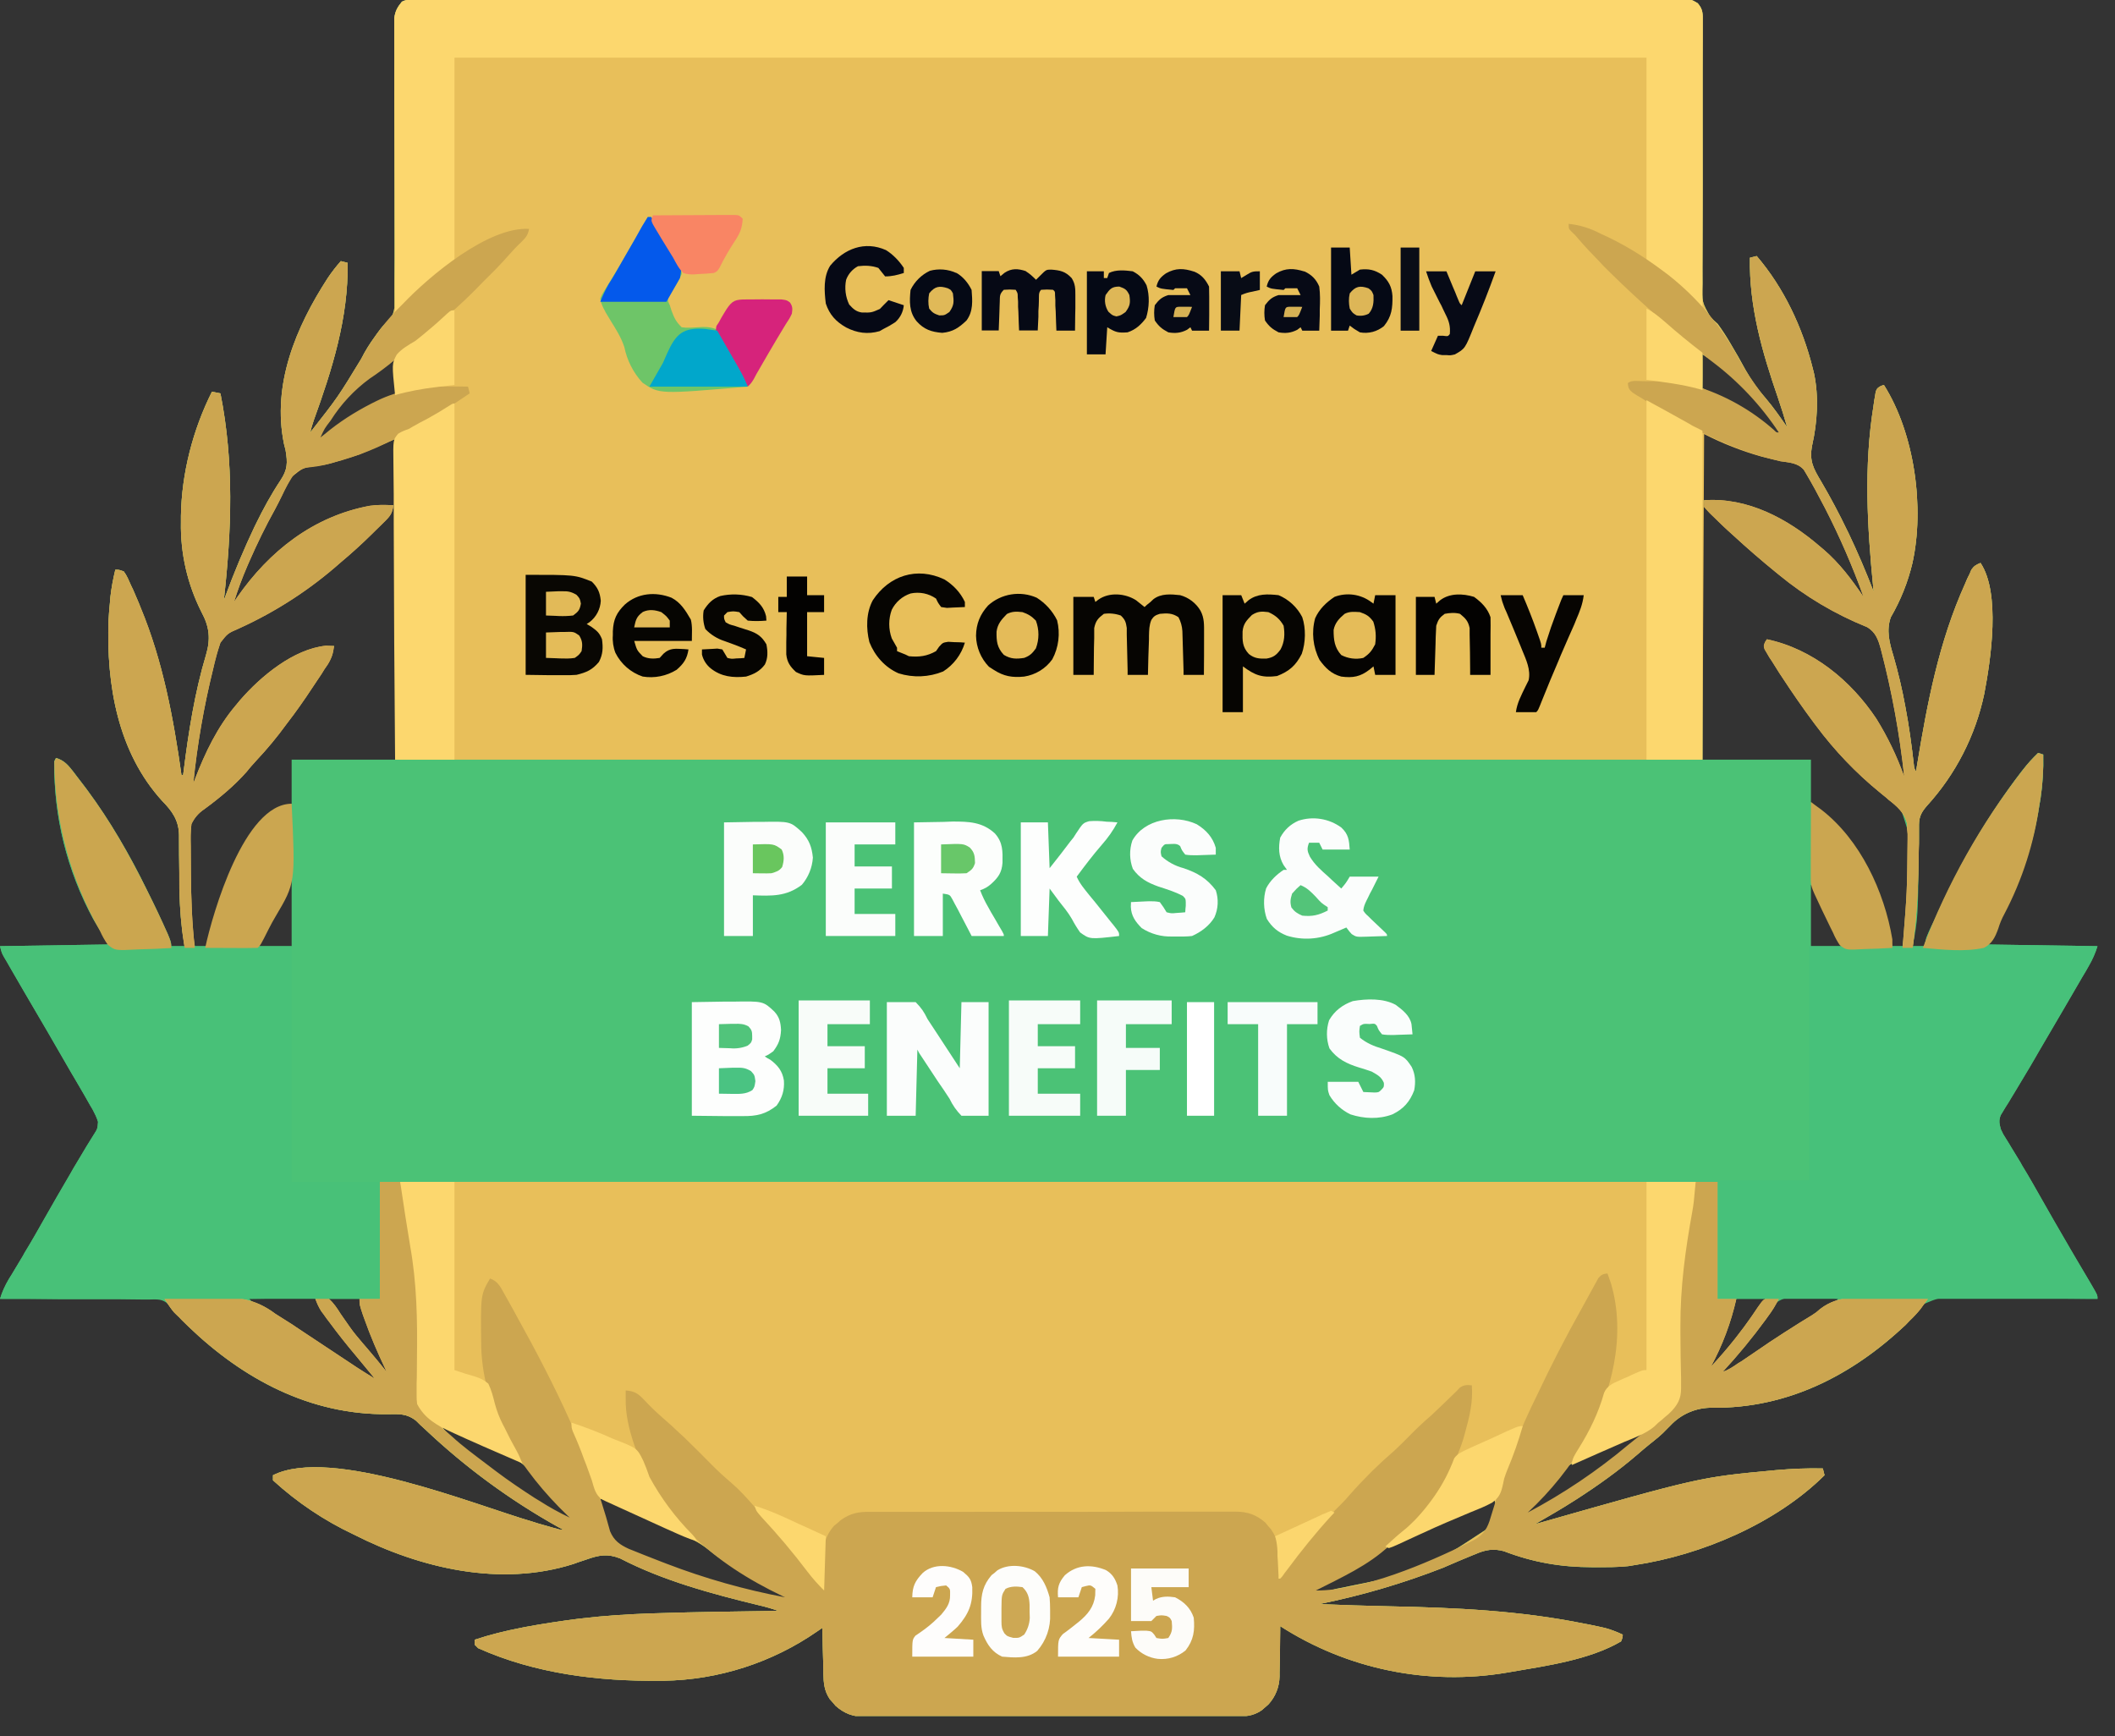 <svg width="67" height="55" viewBox="0 0 67 55" fill="none" xmlns="http://www.w3.org/2000/svg">
<rect x="0" y="0" width="67" height="55" fill="#333333" stroke="none"/>
<g clip-path="url(#clip0_30434_8407)">
<path d="M13.112 -0.006H14.901C17.014 -0.012 19.126 -0.014 21.239 -0.011C23.875 -0.01 26.511 -0.01 29.146 -0.011H29.329C37.198 -0.016 45.068 -0.021 52.937 -0.027H53.136C53.565 -0.027 53.565 -0.027 53.78 0.102C53.952 0.301 53.941 0.43 53.936 0.693V1.192C53.934 2.018 53.934 2.843 53.936 3.669C53.941 5.105 53.939 6.541 53.931 7.977C53.927 8.313 53.927 8.65 53.931 8.986C53.914 9.567 53.914 9.567 54.194 10.061L54.414 10.259C54.559 10.458 54.694 10.664 54.817 10.877C54.989 11.162 55.15 11.447 55.306 11.737C55.483 12.055 55.695 12.352 55.94 12.623C56.187 12.913 56.401 13.225 56.616 13.536C56.525 13.219 56.428 12.908 56.321 12.596C55.821 11.146 55.408 9.717 55.435 8.165L55.649 8.111C56.514 9.121 57.1 10.372 57.422 11.656L57.465 11.828C57.621 12.569 57.572 13.37 57.406 14.106C57.309 14.6 57.444 14.841 57.696 15.26C57.991 15.765 58.26 16.27 58.513 16.797L58.561 16.893C58.849 17.501 59.115 18.119 59.356 18.747L59.34 18.602C59.152 16.668 59.039 14.788 59.35 12.854L59.372 12.693L59.399 12.542L59.42 12.408C59.463 12.301 59.463 12.301 59.576 12.231L59.678 12.193C60.656 13.74 60.973 16.088 60.581 17.844C60.438 18.444 60.208 19.02 59.898 19.552C59.748 19.966 59.855 20.363 59.979 20.772C60.131 21.297 60.256 21.829 60.355 22.367C60.473 22.985 60.559 23.608 60.629 24.236C60.64 24.338 60.64 24.338 60.699 24.441L60.726 24.258C61.053 22.27 61.419 20.337 62.251 18.494L62.321 18.328L62.396 18.177L62.45 18.048C62.536 17.925 62.606 17.887 62.74 17.833C63.379 18.79 63.068 20.884 62.858 21.98C62.58 23.303 61.953 24.527 61.042 25.526C60.871 25.724 60.795 25.864 60.79 26.127V26.584L60.779 27.089C60.758 29.065 60.758 29.065 60.591 29.973H60.967L60.983 29.866C61.032 29.672 61.107 29.5 61.193 29.323L61.247 29.216L61.413 28.851L61.472 28.727C62.178 27.18 63.058 25.719 64.094 24.371C64.239 24.183 64.394 24.016 64.566 23.85L64.727 23.903C64.738 24.376 64.711 24.827 64.641 25.294L64.609 25.483C64.362 27.066 63.78 28.579 62.901 29.919L66.446 29.973C66.38 30.187 66.29 30.392 66.178 30.585L66.081 30.757L65.974 30.935C65.844 31.157 65.715 31.378 65.587 31.601L65.34 32.025C65.09 32.453 64.839 32.881 64.588 33.309L64.496 33.47L64.308 33.792L63.825 34.598L63.723 34.765C63.664 34.872 63.599 34.969 63.535 35.071L63.454 35.205L63.379 35.329C63.315 35.501 63.336 35.597 63.385 35.775C63.454 35.925 63.454 35.925 63.546 36.07L63.653 36.242L63.707 36.333L64.002 36.816L64.061 36.924C64.276 37.273 64.475 37.628 64.679 37.987C64.948 38.46 65.216 38.933 65.496 39.406L65.587 39.567C65.79 39.913 65.994 40.258 66.199 40.603L66.274 40.732C66.446 41.028 66.446 41.028 66.446 41.146H66.248C65.304 41.133 64.36 41.128 63.417 41.13C62.987 41.121 62.557 41.118 62.127 41.119C61.462 41.087 61.462 41.087 60.876 41.339C60.72 41.495 60.607 41.662 60.484 41.844C60.397 41.938 60.305 42.028 60.21 42.113C58.545 43.649 56.536 44.616 54.248 44.595C53.997 44.59 53.748 44.638 53.518 44.736C53.287 44.834 53.08 44.98 52.91 45.164L52.803 45.271C52.641 45.449 52.453 45.594 52.265 45.744C52.126 45.852 51.997 45.97 51.862 46.083C51.237 46.613 50.575 47.097 49.88 47.533C49.467 47.801 49.037 48.043 48.613 48.29L48.699 48.263C53.85 46.797 53.85 46.797 56.154 46.582L56.267 46.571C56.761 46.528 57.25 46.507 57.744 46.518L57.798 46.733C56.256 48.263 53.893 49.263 51.782 49.579L51.583 49.612C51.245 49.649 50.901 49.644 50.557 49.649H50.439C49.451 49.649 48.564 49.493 47.64 49.139C47.307 49.048 47.05 49.096 46.743 49.23L46.636 49.273C46.371 49.381 46.108 49.492 45.846 49.606L45.723 49.66C44.448 50.158 43.133 50.545 41.791 50.815C42.532 50.847 43.268 50.869 44.009 50.885C46.099 50.928 48.145 51.019 50.203 51.438L50.321 51.459L50.654 51.529L50.847 51.572C51.046 51.626 51.223 51.696 51.406 51.782C51.401 51.878 51.401 51.878 51.352 51.997C50.353 52.582 48.989 52.77 47.861 52.964L47.737 52.985C45.243 53.406 42.682 52.881 40.555 51.513C40.548 52.035 40.541 52.458 40.534 52.98V53.103C40.53 53.434 40.404 53.752 40.179 53.995L40.072 54.086L39.97 54.177C39.68 54.376 39.422 54.376 39.084 54.376H38.922C38.296 54.381 37.669 54.381 37.042 54.376H36.199C35.54 54.377 34.881 54.377 34.222 54.376H34.109C32.534 54.374 30.958 54.378 29.383 54.387C28.77 54.39 28.158 54.39 27.545 54.387H27.4C27.03 54.387 26.75 54.285 26.471 54.038L26.38 53.93L26.288 53.828C26.111 53.565 26.09 53.318 26.084 53.012V52.883C26.07 52.444 26.059 52.006 26.052 51.567L25.896 51.674C24.464 52.669 22.768 53.216 21.024 53.243H20.895C18.945 53.264 16.947 53.017 15.148 52.212L15.04 52.104V51.943C15.524 51.782 16.007 51.664 16.502 51.567L16.609 51.545C17.184 51.438 17.764 51.352 18.344 51.277C18.381 51.277 18.414 51.277 18.451 51.266C19.171 51.18 19.891 51.137 20.616 51.11L20.804 51.105C22.088 51.062 23.372 51.051 24.655 51.03C24.441 50.955 24.236 50.895 24.022 50.847C22.539 50.487 21.008 50.074 19.649 49.37C19.246 49.209 18.972 49.263 18.575 49.407L18.306 49.493L18.172 49.542C15.851 50.283 13.316 49.681 11.21 48.612C10.275 48.172 9.411 47.593 8.648 46.894V46.733C10.496 45.809 15.019 47.667 16.888 48.21L17.055 48.263L17.366 48.349L17.506 48.392L17.63 48.425C17.726 48.457 17.726 48.457 17.834 48.451L17.678 48.371C16.091 47.485 14.625 46.398 13.316 45.137L13.182 45.008C12.892 44.777 12.645 44.793 12.285 44.799C9.835 44.825 7.697 43.697 5.968 42.016C5.447 41.506 5.447 41.506 5.345 41.329C5.146 41.135 4.974 41.162 4.705 41.167H4.555C4.269 41.161 3.982 41.158 3.696 41.157H1.848C1.23 41.146 0.612 41.146 0 41.146C0.07 40.92 0.156 40.732 0.274 40.528L0.381 40.356L0.435 40.265L0.725 39.782L0.784 39.674C0.999 39.325 1.198 38.971 1.402 38.611C1.671 38.138 1.945 37.66 2.224 37.187L2.315 37.026L2.745 36.306L2.825 36.177C2.871 36.102 2.918 36.026 2.965 35.952C3.089 35.758 3.089 35.758 3.105 35.538C3.062 35.393 3.003 35.28 2.933 35.146L2.847 35.001L2.756 34.84L2.664 34.679L2.363 34.163L2.267 34.002C1.767 33.131 1.262 32.262 0.752 31.397C0.605 31.145 0.458 30.892 0.312 30.639L0.215 30.467L0.129 30.322C0.054 30.188 0.054 30.188 0 29.973L3.438 29.919L2.954 29.114C2.124 27.581 1.698 25.861 1.719 24.118L1.773 24.011C2.041 24.086 2.175 24.258 2.342 24.473C2.514 24.698 2.514 24.698 2.686 24.924L2.766 25.031C3.499 26.039 4.138 27.113 4.673 28.238C4.877 28.652 5.071 29.065 5.259 29.484L5.312 29.592C5.42 29.855 5.42 29.855 5.42 29.973H5.85L5.828 29.834L5.801 29.645L5.769 29.457C5.705 28.936 5.683 28.41 5.683 27.884V27.723L5.672 27.078V26.449C5.662 25.988 5.458 25.697 5.141 25.375C3.728 23.828 3.368 21.69 3.438 19.66C3.449 19.456 3.465 19.257 3.486 19.053L3.497 18.913C3.529 18.623 3.583 18.338 3.653 18.048C3.771 18.048 3.771 18.048 3.921 18.102C4.023 18.236 4.082 18.392 4.152 18.548L4.217 18.682L4.405 19.123L4.458 19.262C5.157 20.944 5.495 22.754 5.748 24.548H5.801L5.817 24.43C5.973 23.189 6.167 21.943 6.526 20.745C6.677 20.235 6.634 19.853 6.381 19.386C5.936 18.504 5.713 17.527 5.731 16.539V16.346C5.753 14.997 6.107 13.617 6.714 12.408L6.983 12.462C7.418 14.653 7.338 16.802 7.09 19.015L7.133 18.902C7.42 18.123 7.742 17.358 8.1 16.609C8.337 16.125 8.589 15.663 8.885 15.217C9.11 14.879 9.116 14.664 9.046 14.256L8.997 14.063C8.611 12.182 9.373 10.367 10.378 8.815C10.507 8.621 10.646 8.444 10.797 8.272L11.012 8.326C11.039 10.066 10.523 11.704 9.937 13.321C9.894 13.45 9.857 13.568 9.83 13.697C10.706 12.58 10.706 12.58 11.441 11.371C11.565 11.119 11.71 10.888 11.877 10.662L11.941 10.571L12.005 10.485L12.065 10.405C12.14 10.313 12.14 10.313 12.226 10.243C12.392 10.098 12.457 9.975 12.494 9.749C12.492 9.212 12.493 8.675 12.5 8.138V7.182C12.505 5.776 12.503 4.37 12.494 2.965C12.501 2.165 12.501 1.364 12.494 0.564C12.521 0.344 12.591 0.225 12.731 0.054C12.865 -0.016 12.962 -0.006 13.112 -0.006ZM53.931 11.226V12.301L54.151 12.408L54.301 12.489L54.645 12.65C55.29 12.959 55.883 13.366 56.401 13.858C56.401 13.671 56.369 13.627 56.256 13.482L56.165 13.354L56.058 13.219C56.031 13.171 55.993 13.128 55.961 13.08C55.411 12.336 54.721 11.706 53.931 11.226ZM11.184 12.36C10.881 12.712 10.594 13.078 10.324 13.456C10.276 13.509 10.276 13.509 10.233 13.574C10.155 13.697 10.092 13.828 10.045 13.966L10.115 13.912C10.283 13.785 10.454 13.66 10.625 13.536C10.969 13.284 11.323 13.069 11.705 12.87L11.839 12.8C12.065 12.682 12.269 12.596 12.516 12.516V11.387C12.156 11.387 11.441 12.118 11.184 12.36ZM53.931 13.697V24.064H57.368V25.407C57.648 25.74 57.648 25.74 57.959 25.998C58.498 26.447 58.921 27.018 59.195 27.663L59.248 27.765C59.575 28.468 59.809 29.21 59.947 29.973H60.269C60.383 29.329 60.444 28.677 60.452 28.023C60.591 26.756 60.591 26.756 60.215 25.622C60.042 25.45 59.857 25.291 59.662 25.144L59.565 25.064C58.824 24.455 58.158 23.759 57.583 22.99L57.503 22.883C57.157 22.417 56.825 21.94 56.509 21.454L56.423 21.325C56.289 21.11 56.154 20.901 56.031 20.686L55.961 20.568C55.918 20.465 55.918 20.465 55.972 20.304C57.401 20.605 58.588 21.577 59.388 22.77C59.791 23.393 60.086 24.059 60.323 24.763H60.376C60.344 24.258 60.285 23.764 60.21 23.259L60.194 23.151C60.103 22.589 59.992 22.03 59.861 21.475L59.818 21.277L59.678 20.734L59.63 20.557C59.528 20.208 59.453 20.009 59.141 19.821C58.991 19.74 58.835 19.671 58.679 19.606C57.841 19.219 57.057 18.747 56.348 18.156L56.262 18.081C55.797 17.701 55.343 17.307 54.903 16.899C54.709 16.738 54.527 16.555 54.339 16.372L54.248 16.292C54 16.045 54 16.045 53.984 15.846C55.23 15.943 56.332 16.281 57.315 17.081L57.401 17.151C58.045 17.667 58.604 18.252 59.033 18.962C59.103 18.854 59.103 18.854 59.05 18.73L58.985 18.569L58.915 18.397L58.835 18.204L58.754 18.011C58.341 17.012 57.879 16.018 57.315 15.094L57.25 14.986C57.148 14.836 57.084 14.734 56.917 14.653L56.772 14.632C56.587 14.594 56.587 14.594 56.401 14.557C55.542 14.363 54.742 14.046 53.931 13.697ZM12.086 14.046C11.683 14.229 11.27 14.39 10.845 14.519L10.711 14.557C10.496 14.621 10.281 14.675 10.056 14.713C9.637 14.777 9.637 14.777 9.277 14.992C9.159 15.225 9.033 15.454 8.901 15.679C8.383 16.575 7.934 17.509 7.558 18.473L7.493 18.634L7.44 18.784L7.386 18.913C7.348 19.02 7.348 19.02 7.413 19.123L7.536 18.951C8.632 17.474 9.964 16.378 11.817 16.061C12.032 16.034 12.247 16.018 12.462 16.007C12.392 16.222 12.301 16.346 12.145 16.501L12.022 16.625L11.893 16.754L11.764 16.877C11.454 17.186 11.132 17.482 10.797 17.764C9.833 18.619 8.745 19.322 7.569 19.848C7.3 19.971 7.069 20.084 6.929 20.358C6.849 20.573 6.795 20.782 6.747 21.003L6.693 21.191C6.398 22.426 6.183 23.662 6.07 24.924C6.21 24.784 6.242 24.655 6.312 24.473C6.593 23.701 7.002 22.982 7.52 22.346L7.66 22.184C8.38 21.346 9.454 20.568 10.582 20.465C10.463 20.753 10.319 21.03 10.152 21.293L10.077 21.416C9.796 21.862 9.499 22.298 9.185 22.721L9.105 22.834C8.783 23.275 8.455 23.694 8.084 24.086C7.716 24.547 7.292 24.96 6.822 25.316L6.698 25.407L6.467 25.59L6.36 25.676L6.269 25.751C6.183 25.826 6.114 25.919 6.068 26.022C6.022 26.126 5.998 26.239 6 26.353V26.815C5.998 27.101 5.998 27.388 6 27.674C5.909 28.888 5.909 28.888 6.177 29.973H6.553L6.602 29.769C7.021 27.996 7.794 26.616 9.239 25.461V24.064H12.516V13.912C12.355 13.912 12.231 13.987 12.086 14.046ZM9.185 27.825L9.137 27.932C8.578 29.227 8.578 29.227 8.278 29.748C8.208 29.855 8.208 29.855 8.219 29.973H9.239V27.825H9.185ZM57.368 28.039V29.973H58.335L58.153 29.613C57.889 29.092 57.653 28.566 57.422 28.039H57.368ZM7.896 41.146C8.041 41.302 8.192 41.388 8.38 41.49C9.201 41.952 9.98 42.478 10.765 43.005L10.888 43.085C11.037 43.184 11.185 43.282 11.334 43.381C11.495 43.488 11.656 43.601 11.817 43.724L11.925 43.671L11.715 43.418L11.581 43.252L11.312 42.929C11.032 42.597 10.763 42.255 10.507 41.903L10.405 41.769C10.158 41.431 10.158 41.431 10.093 41.27C9.996 41.124 9.996 41.124 9.782 41.114L9.513 41.119H9.379C9.13 41.122 8.881 41.127 8.632 41.135L7.896 41.146ZM10.421 41.146C10.571 41.409 10.706 41.624 10.888 41.86L10.958 41.946C11.377 42.483 11.812 42.994 12.247 43.51L12.301 43.402C12.247 43.284 12.183 43.171 12.118 43.053C11.796 42.446 11.603 41.796 11.388 41.146H10.421ZM55.005 41.146L54.94 41.345C54.764 41.886 54.549 42.414 54.296 42.924L54.145 43.241L54.199 43.348C54.721 42.782 55.209 42.185 55.66 41.56L55.735 41.452C55.864 41.312 55.864 41.312 55.918 41.146H55.005ZM55.864 41.807C55.802 41.915 55.73 42.017 55.649 42.113L55.445 42.371C55.241 42.623 55.032 42.876 54.817 43.123C54.699 43.262 54.597 43.391 54.521 43.563C54.79 43.424 55.037 43.273 55.273 43.096C55.59 42.865 55.907 42.661 56.235 42.451L56.407 42.344C56.842 42.065 57.277 41.791 57.718 41.527L57.852 41.447L57.965 41.377C58.067 41.307 58.147 41.232 58.228 41.146C57.883 41.119 57.537 41.102 57.191 41.092C56.482 41.039 56.197 41.178 55.859 41.807H55.864ZM14.02 45.228C14.224 45.497 14.466 45.696 14.729 45.905L15.035 46.147C15.851 46.802 16.716 47.382 17.613 47.92L17.726 47.984C17.814 48.035 17.904 48.084 17.995 48.129L18.102 48.075L18.032 48.011L17.71 47.699L17.592 47.581C17.371 47.366 17.173 47.128 17.001 46.872C16.699 46.423 16.251 46.093 15.733 45.938C15.483 45.837 15.236 45.73 14.992 45.615L14.895 45.562L14.417 45.352L14.256 45.282C14.133 45.223 14.133 45.223 14.02 45.228ZM51.943 45.39C51.793 45.449 51.653 45.513 51.508 45.583L51.374 45.637C51.011 45.806 50.649 45.978 50.289 46.152L49.8 46.367C49.644 46.426 49.585 46.518 49.483 46.652C49.139 47.103 48.752 47.511 48.344 47.914L48.452 47.968L48.865 47.737L48.989 47.662C49.392 47.42 49.784 47.162 50.17 46.894L50.283 46.813C50.896 46.383 51.481 45.927 52.05 45.443L51.943 45.39ZM19.015 47.484C19.069 47.78 19.134 48.075 19.22 48.36L19.273 48.521C19.612 49.257 20.938 49.531 21.653 49.789C22.526 50.093 23.416 50.347 24.317 50.552L24.462 50.589L24.596 50.616L24.709 50.643C24.827 50.654 24.919 50.638 25.032 50.6L24.929 50.552C24.016 50.133 23.178 49.681 22.389 49.048C22.088 48.826 21.759 48.645 21.411 48.51C20.775 48.218 20.138 47.93 19.499 47.646L19.391 47.592C19.214 47.511 19.214 47.511 19.021 47.484H19.015ZM47.324 47.484L46.878 47.689L46.733 47.753C46.373 47.914 46.013 48.075 45.653 48.236L45.497 48.312L44.654 48.688C43.956 48.994 43.956 48.994 43.332 49.418C42.758 49.848 42.07 50.149 41.415 50.439C41.608 50.509 41.742 50.476 41.941 50.428L42.129 50.385L42.333 50.331L42.441 50.31C45.057 49.783 45.057 49.783 47.162 48.398C47.243 48.21 47.243 48.21 47.291 48.011L47.345 47.812C47.393 47.646 47.393 47.646 47.324 47.484Z" fill="#4BC276"/>
<path d="M13.112 -0.006H14.901C17.014 -0.012 19.126 -0.014 21.239 -0.011C23.875 -0.01 26.511 -0.01 29.146 -0.011H29.329C37.198 -0.016 45.068 -0.021 52.937 -0.027H53.136C53.565 -0.027 53.565 -0.027 53.78 0.102C53.952 0.301 53.941 0.43 53.936 0.693V1.192C53.934 2.018 53.934 2.843 53.936 3.669C53.941 5.105 53.939 6.541 53.931 7.977C53.927 8.313 53.927 8.65 53.931 8.986C53.914 9.567 53.914 9.567 54.194 10.061L54.414 10.259C54.559 10.458 54.694 10.664 54.817 10.877C54.989 11.162 55.15 11.447 55.306 11.737C55.483 12.055 55.695 12.352 55.94 12.623C56.187 12.913 56.401 13.225 56.616 13.536C56.525 13.219 56.428 12.908 56.321 12.596C55.821 11.146 55.408 9.717 55.435 8.165L55.65 8.111C56.514 9.121 57.1 10.372 57.422 11.656L57.465 11.828C57.621 12.569 57.572 13.37 57.406 14.106C57.309 14.6 57.444 14.841 57.696 15.26C57.992 15.765 58.26 16.27 58.513 16.797L58.561 16.893C58.85 17.501 59.115 18.119 59.356 18.747L59.34 18.602C59.152 16.668 59.039 14.788 59.35 12.854L59.372 12.693L59.399 12.542L59.42 12.408C59.463 12.301 59.463 12.301 59.576 12.231L59.678 12.193C60.656 13.74 60.973 16.088 60.581 17.844C60.438 18.444 60.208 19.02 59.898 19.552C59.748 19.966 59.855 20.363 59.979 20.772C60.131 21.297 60.256 21.829 60.355 22.367C60.473 22.985 60.559 23.608 60.629 24.236C60.64 24.338 60.64 24.338 60.699 24.441L60.726 24.258C61.053 22.27 61.419 20.337 62.251 18.494L62.321 18.328L62.396 18.177L62.45 18.048C62.536 17.925 62.606 17.887 62.74 17.833C63.379 18.79 63.068 20.884 62.858 21.98C62.58 23.303 61.953 24.527 61.043 25.526C60.876 25.719 60.795 25.858 60.79 26.116C60.79 26.272 60.79 26.568 60.79 26.723L60.785 26.895C60.774 27.948 60.731 28.979 60.591 30.027H60.269L60.28 29.914C60.414 28.249 60.414 28.249 60.43 26.589V26.417L60.414 26.245V26.095C60.334 25.746 60.092 25.542 59.823 25.332C59.77 25.278 59.71 25.235 59.651 25.187L59.56 25.112C58.798 24.491 58.116 23.778 57.53 22.99L57.449 22.883C57.103 22.417 56.772 21.94 56.455 21.454L56.369 21.325L56.133 20.949L56.047 20.82L55.972 20.691L55.902 20.573C55.864 20.465 55.864 20.465 55.913 20.342L55.972 20.251C57.422 20.557 58.636 21.556 59.442 22.77C59.8 23.347 60.095 23.961 60.323 24.602C60.176 23.239 59.929 21.888 59.581 20.562C59.501 20.267 59.42 20.025 59.141 19.864C58.13 19.457 57.188 18.897 56.348 18.204L56.262 18.134C55.799 17.758 55.347 17.367 54.908 16.963C54.588 16.675 54.28 16.374 53.984 16.061V15.846C55.359 15.749 56.622 16.426 57.637 17.296L57.777 17.414C58.276 17.844 58.663 18.36 59.034 18.908C58.69 17.95 58.285 17.015 57.82 16.109L57.766 16.007C57.594 15.674 57.417 15.346 57.229 15.03L57.143 14.884C56.95 14.659 56.675 14.653 56.401 14.611L55.918 14.492L55.789 14.46C55.165 14.285 54.561 14.047 53.984 13.751L53.931 24.064H12.516V13.912L11.388 14.396C10.421 14.707 10.421 14.707 10.061 14.755C9.599 14.815 9.599 14.815 9.245 15.105C9.125 15.298 9.019 15.499 8.928 15.706C8.86 15.851 8.788 15.995 8.713 16.136C8.412 16.673 8.143 17.226 7.896 17.791L7.826 17.952C7.669 18.317 7.531 18.69 7.413 19.069L7.51 18.924C8.53 17.457 9.927 16.356 11.71 16.023C11.963 15.986 12.21 15.991 12.462 16.007C12.435 16.243 12.365 16.346 12.194 16.512L12.059 16.646L11.92 16.781L11.785 16.915C11.467 17.229 11.135 17.53 10.792 17.817C9.827 18.674 8.739 19.38 7.563 19.912C7.214 20.063 7.214 20.063 6.983 20.358C6.889 20.63 6.811 20.909 6.752 21.191C6.457 22.383 6.247 23.595 6.124 24.817L6.177 24.677C6.5 23.839 6.886 23.033 7.467 22.346L7.601 22.184C8.256 21.427 9.293 20.562 10.324 20.455L10.582 20.465C10.555 20.697 10.502 20.858 10.378 21.056L10.281 21.196L10.185 21.352L10.077 21.513C9.83 21.889 9.578 22.265 9.309 22.63L9.078 22.936C8.786 23.339 8.468 23.723 8.127 24.086C8.02 24.204 7.912 24.322 7.816 24.446C7.418 24.897 6.956 25.278 6.473 25.633C6.295 25.749 6.154 25.913 6.065 26.106C6.037 26.339 6.029 26.575 6.043 26.809C6.043 27.099 6.045 27.39 6.048 27.68C6.054 28.469 6.081 29.243 6.172 30.027H5.85L5.796 29.672L5.769 29.468C5.71 28.942 5.682 28.413 5.683 27.884V27.723L5.672 27.078V26.449C5.662 25.988 5.458 25.697 5.141 25.375C3.728 23.828 3.368 21.69 3.438 19.66C3.449 19.456 3.465 19.257 3.486 19.053L3.497 18.913C3.529 18.623 3.583 18.338 3.653 18.048C3.771 18.048 3.771 18.048 3.921 18.102C4.023 18.236 4.082 18.392 4.152 18.548L4.217 18.682L4.405 19.123L4.458 19.262C5.157 20.944 5.495 22.754 5.748 24.548H5.801L5.817 24.43C5.973 23.189 6.167 21.943 6.527 20.745C6.677 20.235 6.634 19.853 6.382 19.386C5.936 18.504 5.713 17.527 5.732 16.539V16.346C5.753 14.997 6.108 13.617 6.715 12.408L6.983 12.462C7.418 14.653 7.338 16.802 7.091 19.015L7.134 18.902C7.42 18.123 7.742 17.358 8.1 16.609C8.337 16.125 8.589 15.663 8.885 15.217C9.11 14.879 9.116 14.664 9.046 14.256L8.997 14.063C8.611 12.182 9.373 10.367 10.378 8.815C10.507 8.621 10.646 8.444 10.797 8.272L11.012 8.326C11.039 10.066 10.523 11.704 9.937 13.321C9.895 13.45 9.857 13.568 9.83 13.697C10.706 12.58 10.706 12.58 11.441 11.371C11.565 11.119 11.71 10.888 11.877 10.662L11.941 10.571L12.005 10.485L12.065 10.405C12.14 10.313 12.14 10.313 12.226 10.243C12.392 10.098 12.457 9.975 12.494 9.749C12.492 9.212 12.493 8.675 12.5 8.138V7.182C12.505 5.776 12.503 4.37 12.494 2.965C12.501 2.165 12.501 1.364 12.494 0.564C12.521 0.344 12.591 0.225 12.731 0.054C12.865 -0.016 12.962 -0.006 13.112 -0.006ZM53.931 11.226V12.301L54.151 12.408L54.301 12.489L54.645 12.65C55.29 12.959 55.883 13.366 56.401 13.858C56.401 13.671 56.369 13.627 56.257 13.482L56.165 13.354L56.058 13.219C56.031 13.171 55.993 13.128 55.961 13.08C55.411 12.336 54.722 11.706 53.931 11.226ZM11.184 12.36C10.881 12.712 10.594 13.078 10.324 13.456C10.276 13.509 10.276 13.509 10.233 13.574C10.155 13.697 10.092 13.828 10.045 13.966L10.115 13.912C10.284 13.785 10.454 13.66 10.625 13.536C10.969 13.284 11.323 13.069 11.705 12.87L11.839 12.8C12.065 12.682 12.269 12.596 12.516 12.516V11.387C12.156 11.387 11.441 12.118 11.184 12.36ZM12.032 37.44H54.414V41.146H55.005C54.836 41.896 54.565 42.619 54.199 43.295C54.468 43.005 54.726 42.709 54.967 42.403L55.042 42.306C55.182 42.129 55.311 41.952 55.44 41.769L55.526 41.646L55.682 41.415C55.864 41.157 55.864 41.157 56.031 41.124C56.154 41.124 56.154 41.124 56.348 41.146C56.254 41.341 56.14 41.526 56.009 41.699L55.94 41.796C55.517 42.375 55.062 42.929 54.575 43.456C54.758 43.397 54.903 43.295 55.059 43.187L55.166 43.123C55.417 42.954 55.668 42.783 55.918 42.612L56.026 42.537C56.348 42.322 56.67 42.118 56.992 41.914L57.132 41.828L57.395 41.667C57.535 41.576 57.535 41.576 57.664 41.463C58.271 40.996 58.969 41.098 59.694 41.119C60.154 41.13 60.615 41.139 61.075 41.146L60.924 41.35L60.839 41.468C60.731 41.602 60.614 41.727 60.489 41.844L60.366 41.973C58.658 43.574 56.622 44.621 54.248 44.595C53.997 44.59 53.748 44.638 53.518 44.736C53.287 44.834 53.08 44.98 52.91 45.164L52.803 45.271C52.641 45.449 52.453 45.594 52.265 45.744C52.126 45.852 51.997 45.97 51.863 46.083C51.272 46.593 50.633 47.044 49.983 47.468L49.88 47.533C49.467 47.801 49.037 48.043 48.613 48.29L48.699 48.263C53.85 46.797 53.85 46.797 56.154 46.582L56.267 46.571C56.761 46.528 57.25 46.507 57.744 46.518L57.798 46.733C56.257 48.263 53.893 49.263 51.782 49.579L51.583 49.612C51.245 49.649 50.901 49.644 50.557 49.644H50.439C49.451 49.644 48.564 49.493 47.641 49.139C47.307 49.048 47.05 49.096 46.743 49.23L46.636 49.273C46.371 49.381 46.108 49.492 45.846 49.606L45.723 49.66C44.448 50.158 43.133 50.545 41.791 50.815C42.532 50.847 43.268 50.869 44.009 50.885C46.099 50.928 48.145 51.019 50.203 51.438L50.321 51.459L50.654 51.529L50.847 51.572C51.046 51.626 51.223 51.696 51.406 51.782C51.401 51.878 51.401 51.878 51.352 51.997C50.353 52.582 48.989 52.77 47.861 52.964L47.737 52.985C45.243 53.406 42.682 52.881 40.555 51.513V51.685C40.552 52.117 40.545 52.548 40.534 52.98V53.103C40.53 53.434 40.404 53.752 40.179 53.995C40.075 54.086 40.075 54.086 39.97 54.177C39.68 54.376 39.422 54.376 39.084 54.376C38.439 54.376 37.687 54.376 37.042 54.376H34.109C32.534 54.374 30.958 54.378 29.383 54.387C28.77 54.39 28.158 54.39 27.546 54.387H27.401C27.03 54.387 26.75 54.285 26.471 54.038L26.38 53.93L26.288 53.828C26.111 53.565 26.09 53.318 26.084 53.012V52.883C26.07 52.444 26.059 52.006 26.052 51.567L25.896 51.674C24.464 52.669 22.768 53.216 21.024 53.243H20.895C18.946 53.264 16.947 53.017 15.148 52.212L15.04 52.104V51.943C15.524 51.782 16.007 51.664 16.507 51.567L16.614 51.545C17.184 51.438 17.764 51.352 18.344 51.277C18.382 51.277 18.414 51.277 18.451 51.266C19.171 51.18 19.891 51.137 20.616 51.11L20.804 51.105C22.088 51.062 23.372 51.051 24.656 51.03C24.441 50.955 24.237 50.895 24.022 50.847C22.539 50.487 21.008 50.074 19.649 49.37C19.246 49.209 18.973 49.263 18.575 49.402L18.306 49.493L18.172 49.542C15.852 50.283 13.316 49.681 11.21 48.612C10.275 48.172 9.411 47.593 8.648 46.894V46.733C10.496 45.809 15.019 47.667 16.888 48.21L17.055 48.263C17.205 48.306 17.356 48.349 17.506 48.392L17.63 48.425C17.726 48.457 17.726 48.457 17.834 48.451L17.678 48.371C16.154 47.519 14.741 46.482 13.472 45.282L13.311 45.137L13.182 45.008C12.892 44.777 12.645 44.793 12.285 44.799C9.83 44.825 7.708 43.692 5.968 42.022L5.764 41.823L5.672 41.726L5.581 41.64L5.506 41.565C5.399 41.431 5.302 41.291 5.211 41.146C5.701 41.125 6.192 41.111 6.682 41.103C7.488 41.076 8.063 41.124 8.724 41.619C8.905 41.732 9.086 41.846 9.266 41.962L9.384 42.043C10.035 42.474 10.678 42.901 11.329 43.332C11.506 43.445 11.689 43.563 11.871 43.671C11.669 43.425 11.467 43.18 11.264 42.935C10.981 42.6 10.708 42.256 10.448 41.903L10.346 41.769L10.254 41.64L10.174 41.533C10.098 41.411 10.037 41.281 9.991 41.146C10.158 41.119 10.26 41.108 10.421 41.146C10.571 41.28 10.679 41.441 10.786 41.613C10.884 41.755 10.983 41.897 11.082 42.038C11.205 42.215 11.345 42.376 11.485 42.543L11.554 42.623L11.624 42.704C11.839 42.951 12.043 43.203 12.247 43.456L12.21 43.375C11.963 42.854 11.737 42.333 11.544 41.785L11.495 41.651C11.388 41.329 11.388 41.329 11.388 41.146H12.032V37.44ZM14.02 45.228C14.224 45.497 14.466 45.696 14.729 45.905L15.035 46.147C15.852 46.802 16.716 47.382 17.613 47.92L17.726 47.984C17.814 48.035 17.904 48.084 17.995 48.129L18.102 48.075L18.032 48.011L17.71 47.699L17.592 47.581C17.371 47.366 17.173 47.128 17.001 46.872C16.699 46.423 16.251 46.093 15.733 45.938C15.483 45.837 15.236 45.73 14.992 45.615L14.895 45.562C14.683 45.467 14.47 45.374 14.256 45.282C14.133 45.223 14.133 45.223 14.02 45.228ZM51.943 45.39C51.793 45.449 51.653 45.513 51.508 45.583L51.374 45.637C51.011 45.806 50.649 45.978 50.289 46.152L49.8 46.367C49.644 46.426 49.585 46.518 49.483 46.652C49.139 47.103 48.752 47.511 48.344 47.914L48.452 47.968L48.865 47.737L48.989 47.662C49.392 47.42 49.784 47.162 50.17 46.894L50.283 46.813C50.896 46.383 51.481 45.927 52.051 45.443L51.943 45.39ZM19.015 47.484C19.069 47.78 19.134 48.075 19.22 48.36L19.273 48.521C19.612 49.257 20.939 49.531 21.653 49.789C22.573 50.111 23.511 50.378 24.462 50.589L24.596 50.616L24.709 50.643C24.828 50.654 24.919 50.638 25.032 50.6L24.93 50.552C24.016 50.133 23.178 49.681 22.389 49.048C22.12 48.849 21.841 48.709 21.54 48.569L21.411 48.516C20.776 48.222 20.138 47.932 19.499 47.646L19.391 47.592C19.214 47.511 19.214 47.511 19.021 47.484H19.015ZM47.324 47.484L46.878 47.689L46.733 47.753C46.373 47.914 46.013 48.075 45.653 48.236L45.497 48.312L44.654 48.688C43.956 48.994 43.956 48.994 43.333 49.418C42.758 49.848 42.07 50.149 41.415 50.439C41.608 50.509 41.742 50.476 41.941 50.428L42.129 50.385L42.333 50.331L42.441 50.31C45.057 49.783 45.057 49.783 47.162 48.398C47.243 48.21 47.243 48.21 47.291 48.011L47.345 47.812C47.393 47.646 47.393 47.646 47.324 47.484Z" fill="#E8BF5A"/>
<path d="M12.032 37.44H12.677C12.876 38.224 12.983 39.013 13.085 39.814C13.101 39.959 13.101 39.959 13.133 40.066C13.295 40.748 13.278 41.495 13.268 42.188V42.392C13.263 42.865 13.254 43.338 13.241 43.81L13.236 43.993C13.236 44.347 13.273 44.557 13.504 44.825C13.612 44.922 13.703 45.008 13.816 45.094C13.993 45.218 14.154 45.357 14.315 45.502C14.659 45.819 15.035 46.093 15.411 46.378L15.723 46.614C16.115 46.91 16.523 47.184 16.937 47.452L17.087 47.543C17.398 47.742 17.715 47.919 18.049 48.075L17.979 48.011C16.523 46.614 15.304 44.756 15.245 42.671C15.223 41.017 15.223 41.017 15.524 40.501C15.766 40.582 15.857 40.77 15.975 40.985L16.045 41.108L16.276 41.522L16.357 41.672C17.565 43.848 18.682 46.099 19.327 48.51C19.451 48.806 19.639 48.935 19.918 49.064L20.24 49.193L20.412 49.262L20.949 49.472L21.116 49.536C22.335 50.004 23.587 50.358 24.87 50.6L24.779 50.557C22.614 49.526 20.912 48.059 20.09 45.765C19.928 45.282 19.81 44.799 19.821 44.294V44.047C20.1 44.068 20.213 44.143 20.407 44.347C20.595 44.551 20.788 44.734 20.997 44.917C21.186 45.078 21.363 45.244 21.545 45.416L21.664 45.524C21.964 45.814 22.265 46.115 22.555 46.41C22.751 46.607 22.956 46.795 23.168 46.974C23.436 47.205 23.667 47.463 23.898 47.726C24.016 47.866 24.14 47.995 24.263 48.129C24.714 48.602 25.137 49.101 25.531 49.622L25.612 49.724C25.773 49.923 25.918 50.122 26.052 50.331V50.202L26.068 49.633V49.434C26.079 48.988 26.127 48.672 26.423 48.333L26.53 48.247L26.632 48.156C26.955 47.93 27.196 47.887 27.583 47.893H28.249C28.702 47.894 29.155 47.894 29.608 47.893H30.441C31.73 47.89 33.019 47.89 34.308 47.893C35.877 47.885 37.445 47.884 39.014 47.887H39.153C39.524 47.887 39.803 47.989 40.083 48.231L40.169 48.338L40.26 48.441C40.491 48.773 40.529 49.042 40.539 49.44V49.59L40.555 49.955L40.641 49.837C40.91 49.477 41.189 49.128 41.485 48.784C41.619 48.623 41.753 48.462 41.877 48.301C42.065 48.075 42.258 47.871 42.468 47.667C42.575 47.559 42.677 47.452 42.774 47.334C42.973 47.108 43.182 46.888 43.397 46.673L43.504 46.566C43.719 46.356 43.934 46.158 44.16 45.964C44.321 45.814 44.482 45.658 44.638 45.497C44.863 45.266 45.089 45.051 45.336 44.842L45.675 44.519L45.793 44.406C45.912 44.293 46.03 44.178 46.147 44.063L46.249 43.955C46.383 43.869 46.464 43.869 46.625 43.885C46.668 44.412 46.55 44.885 46.41 45.389L46.362 45.561C46.077 46.501 45.54 47.334 44.906 48.075L44.81 48.193C44.627 48.409 44.425 48.608 44.208 48.79C44.138 48.843 44.074 48.908 44.009 48.967C43.349 49.59 42.484 49.977 41.683 50.385C43.209 50.385 45.186 49.526 46.539 48.865L46.647 48.811C46.931 48.666 47.082 48.489 47.184 48.188C47.24 48.015 47.294 47.841 47.345 47.667L47.388 47.522C47.726 46.372 48.164 45.254 48.699 44.181C49.137 43.251 49.608 42.337 50.111 41.441C50.283 41.123 50.457 40.806 50.632 40.491C50.724 40.378 50.783 40.356 50.922 40.34C50.961 40.447 50.999 40.555 51.035 40.663C51.519 42.312 51.062 44.116 50.262 45.583C49.759 46.448 49.131 47.234 48.398 47.914C49.53 47.313 50.596 46.595 51.578 45.771L52.179 45.287C52.84 44.842 52.84 44.842 53.2 44.175L53.195 44.03V43.858C53.189 43.571 53.189 43.571 53.184 43.284V43.08C53.136 41.886 53.195 40.691 53.361 39.508C53.469 38.815 53.592 38.127 53.716 37.44H54.414V41.146H55.005C54.836 41.896 54.565 42.619 54.199 43.294C54.468 43.005 54.726 42.709 54.967 42.403L55.042 42.306C55.182 42.129 55.311 41.952 55.44 41.769L55.526 41.645L55.682 41.414C55.864 41.157 55.864 41.157 56.031 41.124C56.154 41.124 56.154 41.124 56.348 41.146C56.254 41.341 56.14 41.526 56.009 41.699L55.94 41.796C55.517 42.375 55.062 42.929 54.575 43.456C54.758 43.397 54.903 43.294 55.059 43.187L55.166 43.123C55.417 42.953 55.668 42.783 55.918 42.612L56.026 42.537C56.348 42.322 56.67 42.118 56.992 41.914L57.132 41.828L57.395 41.667C57.535 41.576 57.535 41.576 57.664 41.463C58.271 40.995 58.969 41.098 59.694 41.119C60.154 41.13 60.614 41.139 61.075 41.146L60.924 41.35L60.838 41.468C60.731 41.601 60.614 41.727 60.489 41.844L60.366 41.973C58.657 43.574 56.622 44.621 54.248 44.594C53.997 44.589 53.748 44.638 53.518 44.736C53.287 44.834 53.08 44.98 52.91 45.164L52.803 45.271C52.641 45.449 52.453 45.594 52.265 45.744C52.126 45.851 51.997 45.97 51.862 46.082C51.272 46.593 50.632 47.044 49.983 47.468L49.88 47.533C49.467 47.801 49.037 48.043 48.613 48.29L48.699 48.263C53.85 46.797 53.85 46.797 56.154 46.582L56.267 46.571C56.761 46.528 57.25 46.507 57.744 46.517L57.798 46.732C56.257 48.263 53.893 49.262 51.782 49.579L51.583 49.611C51.245 49.649 50.901 49.644 50.557 49.644H50.439C49.451 49.644 48.564 49.493 47.641 49.139C47.307 49.047 47.05 49.096 46.743 49.23L46.636 49.273C46.371 49.381 46.108 49.492 45.846 49.606L45.723 49.66C44.448 50.158 43.133 50.545 41.791 50.815C42.532 50.847 43.268 50.868 44.009 50.885C46.099 50.928 48.145 51.019 50.203 51.438L50.321 51.459L50.654 51.529L50.847 51.572C51.046 51.626 51.223 51.696 51.406 51.782C51.401 51.878 51.401 51.878 51.352 51.996C50.353 52.582 48.989 52.77 47.861 52.963L47.737 52.985C45.243 53.406 42.682 52.881 40.555 51.513V51.685C40.552 52.117 40.545 52.548 40.534 52.98V53.103C40.53 53.434 40.404 53.752 40.179 53.995C40.075 54.086 40.075 54.086 39.97 54.177C39.68 54.376 39.422 54.376 39.084 54.376C38.438 54.376 37.687 54.376 37.042 54.376H34.109C32.534 54.374 30.958 54.378 29.383 54.387C28.77 54.39 28.158 54.39 27.545 54.387H27.4C27.03 54.387 26.75 54.285 26.471 54.038L26.38 53.93L26.288 53.828C26.111 53.565 26.09 53.318 26.084 53.012V52.883C26.07 52.444 26.059 52.005 26.052 51.567L25.896 51.674C24.464 52.669 22.768 53.215 21.024 53.243H20.895C18.945 53.264 16.947 53.017 15.148 52.211L15.04 52.104V51.943C15.524 51.782 16.007 51.663 16.507 51.567L16.614 51.545C17.184 51.438 17.764 51.352 18.344 51.277C18.381 51.277 18.414 51.277 18.451 51.266C19.171 51.18 19.891 51.137 20.616 51.11L20.804 51.105C22.088 51.062 23.372 51.051 24.655 51.03C24.441 50.954 24.236 50.895 24.022 50.847C22.539 50.487 21.008 50.073 19.649 49.37C19.246 49.209 18.972 49.262 18.575 49.402L18.306 49.493L18.172 49.542C15.851 50.283 13.316 49.681 11.21 48.612C10.275 48.172 9.411 47.592 8.648 46.894V46.732C10.496 45.808 15.019 47.667 16.888 48.209L17.055 48.263C17.205 48.306 17.356 48.349 17.506 48.392L17.63 48.424C17.726 48.457 17.726 48.457 17.834 48.451L17.678 48.371C16.153 47.519 14.741 46.482 13.472 45.282L13.311 45.137L13.182 45.008C12.892 44.777 12.645 44.793 12.285 44.799C9.83 44.825 7.708 43.692 5.968 42.022L5.764 41.823L5.672 41.726L5.581 41.64L5.506 41.565C5.398 41.431 5.302 41.291 5.21 41.146C5.701 41.125 6.191 41.111 6.682 41.103C7.488 41.076 8.063 41.124 8.723 41.619C8.905 41.732 9.086 41.846 9.266 41.962L9.384 42.043C10.035 42.474 10.678 42.901 11.329 43.332C11.506 43.445 11.689 43.563 11.871 43.67C11.669 43.425 11.467 43.18 11.264 42.935C10.981 42.6 10.708 42.256 10.448 41.903L10.346 41.769L10.254 41.64L10.174 41.533C10.098 41.411 10.037 41.281 9.991 41.146C10.158 41.119 10.26 41.108 10.421 41.146C10.571 41.28 10.679 41.441 10.786 41.613C10.884 41.755 10.983 41.896 11.082 42.038C11.205 42.215 11.345 42.376 11.484 42.542L11.554 42.623L11.624 42.704C11.839 42.951 12.043 43.203 12.247 43.456L12.21 43.375C11.963 42.854 11.737 42.333 11.543 41.785L11.495 41.651C11.388 41.328 11.388 41.328 11.388 41.146H12.032V37.44Z" fill="#CCA650"/>
<path d="M64.566 23.85L64.728 23.903C64.738 24.376 64.711 24.827 64.641 25.295L64.609 25.483C64.362 27.066 63.78 28.579 62.901 29.919L66.446 29.973C66.38 30.187 66.29 30.392 66.178 30.586L66.081 30.757L65.974 30.935C65.844 31.157 65.716 31.379 65.587 31.601L65.34 32.025C65.09 32.453 64.839 32.881 64.588 33.309L64.496 33.47L64.308 33.792L63.825 34.598L63.723 34.765C63.664 34.872 63.599 34.969 63.535 35.071L63.454 35.205L63.379 35.329C63.315 35.501 63.336 35.597 63.385 35.775C63.454 35.925 63.454 35.925 63.546 36.07L63.653 36.242L63.707 36.333L64.002 36.817L64.061 36.924C64.276 37.273 64.475 37.628 64.679 37.988C65.176 38.865 65.683 39.737 66.199 40.603L66.275 40.732C66.446 41.028 66.446 41.028 66.446 41.146H54.414V37.44H26.536V37.386H57.315V29.973H60.967L61.021 29.705C61.075 29.576 61.129 29.447 61.193 29.323L61.247 29.216L61.413 28.851L61.472 28.727C62.161 27.216 63.015 25.785 64.018 24.462L64.094 24.371C64.239 24.183 64.394 24.016 64.566 23.85Z" fill="#47C17A"/>
<path d="M1.773 24.011C2.041 24.086 2.175 24.258 2.342 24.473L2.423 24.58L2.686 24.924L2.766 25.031C3.486 25.998 4.082 27.046 4.62 28.125L4.673 28.233C4.9 28.682 5.115 29.137 5.318 29.597C5.425 29.855 5.425 29.855 5.425 29.973H9.239V37.44H12.032V41.146H0C0.065 40.929 0.157 40.722 0.274 40.528L0.381 40.356L0.435 40.265L0.725 39.782L0.784 39.674C0.999 39.325 1.198 38.97 1.402 38.611C1.671 38.138 1.945 37.66 2.224 37.187L2.315 37.026L2.745 36.306L2.825 36.177C2.871 36.102 2.918 36.026 2.965 35.952C3.089 35.758 3.089 35.758 3.105 35.538C3.062 35.393 3.003 35.28 2.933 35.146L2.847 35.001L2.756 34.84L2.664 34.678L2.363 34.163L2.267 34.002C1.767 33.13 1.262 32.262 0.752 31.396C0.572 31.087 0.393 30.777 0.215 30.467L0.129 30.322C0.054 30.188 0.054 30.188 0 29.973L3.438 29.919L2.954 29.113C2.124 27.581 1.698 25.861 1.719 24.118L1.773 24.011Z" fill="#48C178"/>
<path d="M13.113 -0.006H14.902C17.014 -0.012 19.127 -0.014 21.24 -0.011C23.876 -0.01 26.511 -0.01 29.147 -0.011H29.33C37.199 -0.016 45.068 -0.021 52.938 -0.027H53.136C53.566 -0.027 53.566 -0.027 53.781 0.102C53.953 0.301 53.942 0.435 53.942 0.693V1.198C53.94 1.541 53.938 1.885 53.937 2.229V3.019C53.939 5.253 53.937 7.488 53.931 9.722L53.749 9.567L53.647 9.481C53.55 9.394 53.459 9.303 53.373 9.207C53.02 8.833 52.61 8.518 52.159 8.272V1.826H14.397V8.326L13.483 9.024L12.979 9.486C12.828 9.626 12.672 9.755 12.517 9.883C12.499 6.847 12.491 3.81 12.49 0.773V0.564C12.522 0.344 12.597 0.225 12.732 0.054C12.866 -0.016 12.962 -0.006 13.113 -0.006Z" fill="#FCD76E"/>
<path d="M49.687 7.09C50.035 7.126 50.372 7.228 50.681 7.391C51.406 7.713 52.061 8.116 52.695 8.594L52.84 8.702C53.776 9.435 54.548 10.355 55.107 11.404C55.366 11.863 55.666 12.299 56.004 12.704C56.219 12.972 56.423 13.252 56.616 13.536C56.525 13.219 56.428 12.908 56.321 12.596C55.821 11.146 55.408 9.717 55.435 8.165L55.65 8.111C56.514 9.121 57.1 10.372 57.422 11.656L57.465 11.828C57.621 12.569 57.572 13.37 57.406 14.105C57.309 14.6 57.444 14.841 57.696 15.26C57.992 15.765 58.26 16.27 58.513 16.797L58.561 16.893C58.85 17.501 59.115 18.119 59.356 18.747L59.34 18.602C59.152 16.668 59.039 14.788 59.35 12.854L59.372 12.693L59.399 12.542L59.42 12.408C59.463 12.301 59.463 12.301 59.576 12.231L59.678 12.193C60.656 13.74 60.973 16.088 60.581 17.844C60.438 18.444 60.208 19.02 59.898 19.552C59.748 19.966 59.855 20.363 59.979 20.772C60.131 21.297 60.256 21.829 60.355 22.367C60.473 22.985 60.559 23.608 60.629 24.236C60.64 24.338 60.64 24.338 60.699 24.44L60.726 24.258C61.053 22.27 61.419 20.337 62.251 18.489L62.321 18.328L62.396 18.177L62.45 18.048C62.536 17.925 62.606 17.887 62.74 17.833C63.379 18.79 63.068 20.884 62.858 21.98C62.58 23.303 61.953 24.527 61.043 25.526C60.876 25.719 60.795 25.858 60.79 26.116V26.729L60.785 26.89C60.774 27.948 60.731 28.985 60.591 30.027H60.269L60.28 29.914C60.414 28.249 60.414 28.249 60.43 26.589V26.417L60.414 26.245V26.095C60.334 25.746 60.092 25.542 59.823 25.332C59.77 25.278 59.71 25.235 59.651 25.187L59.56 25.112C58.798 24.491 58.116 23.778 57.53 22.99L57.449 22.883C57.103 22.417 56.772 21.94 56.455 21.454L56.369 21.325L56.133 20.949L56.047 20.82L55.972 20.691L55.902 20.573C55.864 20.465 55.864 20.465 55.913 20.342L55.972 20.251C57.422 20.557 58.636 21.556 59.442 22.77C59.8 23.347 60.095 23.961 60.323 24.602C60.182 23.288 59.947 21.987 59.619 20.707L59.581 20.562C59.501 20.267 59.42 20.025 59.141 19.864C58.13 19.457 57.188 18.897 56.348 18.204L56.262 18.134C55.799 17.756 55.347 17.364 54.908 16.958C54.699 16.781 54.505 16.593 54.307 16.399L54.21 16.308C54.129 16.233 54.059 16.147 53.984 16.061V15.846C55.359 15.749 56.622 16.426 57.637 17.296L57.777 17.414C58.276 17.844 58.663 18.36 59.034 18.908C58.69 17.95 58.285 17.015 57.82 16.109L57.766 16.007C57.594 15.674 57.417 15.346 57.229 15.024L57.143 14.884C56.95 14.659 56.675 14.653 56.401 14.611C54.86 14.272 53.517 13.541 52.179 12.725L52.013 12.618L51.857 12.526L51.723 12.44C51.605 12.344 51.578 12.29 51.567 12.139C51.675 12.032 51.906 12.075 52.051 12.075C53.103 12.075 53.103 12.075 53.555 12.193L53.716 12.231C54.63 12.511 55.475 12.984 56.192 13.617C56.278 13.703 56.278 13.703 56.348 13.697C55.78 12.838 55.07 12.083 54.248 11.463C54.006 11.286 53.78 11.092 53.555 10.904L53.27 10.673C52.405 9.96 51.575 9.205 50.783 8.412L50.654 8.272C50.423 8.036 50.197 7.799 49.983 7.547C49.902 7.45 49.902 7.45 49.778 7.332C49.693 7.246 49.693 7.246 49.693 7.085L49.687 7.09ZM16.759 7.251C16.727 7.45 16.652 7.531 16.512 7.67C16.373 7.799 16.244 7.939 16.115 8.084C15.862 8.374 15.594 8.643 15.32 8.911C14.942 9.309 14.544 9.688 14.127 10.045L13.88 10.276C13.633 10.491 13.381 10.695 13.128 10.893C12.913 11.055 12.715 11.221 12.516 11.393C12.259 11.608 11.99 11.809 11.71 11.995C11.219 12.355 10.8 12.805 10.475 13.321C10.281 13.574 10.281 13.574 10.152 13.858L10.287 13.751C10.749 13.364 11.232 13.058 11.764 12.784L11.925 12.704C12.666 12.338 13.445 12.236 14.267 12.242H14.428L14.826 12.247L14.879 12.462C14.294 12.865 13.698 13.225 13.075 13.568L12.747 13.767C12.06 14.161 11.323 14.46 10.555 14.653L10.437 14.686C10.254 14.739 10.088 14.772 9.9 14.793C9.583 14.825 9.583 14.825 9.331 15.008C9.169 15.223 9.051 15.464 8.933 15.706C8.863 15.851 8.783 15.991 8.707 16.136C8.412 16.673 8.143 17.226 7.896 17.79L7.826 17.952C7.669 18.317 7.531 18.689 7.413 19.069L7.51 18.924C8.53 17.457 9.927 16.356 11.71 16.023C11.963 15.986 12.21 15.991 12.462 16.007C12.435 16.243 12.365 16.346 12.194 16.512L12.059 16.646L11.92 16.781L11.785 16.915C11.467 17.229 11.135 17.53 10.792 17.817C9.827 18.674 8.739 19.38 7.563 19.912C7.214 20.063 7.214 20.063 6.983 20.358C6.912 20.568 6.851 20.781 6.8 20.997L6.752 21.191C6.457 22.383 6.247 23.595 6.124 24.816L6.177 24.677C6.5 23.839 6.886 23.033 7.467 22.346L7.601 22.184C8.256 21.427 9.293 20.562 10.324 20.455L10.582 20.465C10.555 20.697 10.502 20.858 10.378 21.056L10.281 21.196L10.185 21.352L10.077 21.513C9.83 21.889 9.578 22.265 9.309 22.63L9.078 22.936C8.786 23.339 8.468 23.723 8.127 24.086C8.02 24.204 7.912 24.322 7.816 24.446C7.418 24.897 6.956 25.278 6.473 25.633C6.295 25.749 6.154 25.913 6.065 26.106C6.045 26.286 6.038 26.467 6.043 26.648V26.809C6.043 27.099 6.045 27.389 6.048 27.68C6.054 28.469 6.081 29.243 6.172 30.027H5.85L5.796 29.672L5.769 29.468C5.702 28.889 5.672 28.306 5.678 27.723V27.078L5.672 26.594V26.449C5.662 25.987 5.458 25.697 5.141 25.375C3.728 23.828 3.368 21.69 3.438 19.66C3.449 19.456 3.465 19.257 3.486 19.053L3.497 18.913C3.529 18.623 3.583 18.338 3.653 18.048C3.771 18.048 3.771 18.048 3.921 18.102C4.023 18.236 4.082 18.392 4.152 18.548L4.217 18.682C4.302 18.874 4.384 19.068 4.464 19.262C5.162 20.944 5.495 22.754 5.748 24.548H5.801L5.817 24.43C5.973 23.189 6.167 21.943 6.527 20.745C6.677 20.235 6.634 19.853 6.382 19.386C5.936 18.504 5.713 17.527 5.732 16.539V16.346C5.753 14.997 6.108 13.617 6.715 12.408L6.983 12.462C7.418 14.653 7.338 16.802 7.091 19.015L7.134 18.902C7.407 18.157 7.713 17.424 8.052 16.705L8.106 16.609C8.337 16.125 8.589 15.663 8.885 15.217C9.11 14.879 9.116 14.664 9.046 14.256L8.997 14.063C8.611 12.182 9.373 10.367 10.378 8.815C10.507 8.621 10.646 8.444 10.797 8.272L11.012 8.326C11.039 10.066 10.523 11.704 9.937 13.321C9.895 13.45 9.857 13.568 9.83 13.697C10.706 12.58 10.706 12.58 11.441 11.371C11.788 10.724 12.234 10.135 12.763 9.626C13.606 8.739 15.47 7.176 16.759 7.251Z" fill="#CCA650"/>
<path d="M14.396 12.784V24.064H12.516C12.493 21.587 12.479 19.108 12.473 16.63C12.476 15.98 12.473 15.33 12.463 14.68C12.452 13.934 12.452 13.934 12.613 13.74C12.72 13.671 12.822 13.633 12.946 13.59L13.075 13.515L13.182 13.456L13.306 13.386L13.553 13.257C13.795 13.123 14.031 12.983 14.262 12.833C14.342 12.784 14.342 12.784 14.396 12.784ZM52.158 12.677C52.607 12.921 53.055 13.168 53.501 13.418L53.609 13.483L53.931 13.644V24.064H52.158V12.677ZM12.677 37.44H14.396V43.402C14.719 43.51 14.719 43.51 15.046 43.606C15.218 43.66 15.331 43.714 15.47 43.832C15.567 44.036 15.621 44.24 15.675 44.46C15.735 44.685 15.817 44.903 15.922 45.11L15.976 45.212C16.098 45.467 16.229 45.718 16.368 45.964C16.437 46.088 16.491 46.222 16.545 46.356L15.309 45.819L15.213 45.776C14.913 45.645 14.614 45.51 14.316 45.373C13.854 45.159 13.456 44.944 13.214 44.477C13.198 44.337 13.198 44.337 13.198 44.186V43.827L13.204 43.628L13.209 43.005C13.225 41.812 13.204 40.652 12.994 39.476L12.833 38.477L12.806 38.294C12.762 38.009 12.719 37.725 12.677 37.44ZM52.158 37.44H53.716C53.657 38.1 53.657 38.1 53.609 38.385C53.388 39.599 53.227 40.786 53.233 42.022V42.231C53.235 42.709 53.242 43.187 53.254 43.665V43.848C53.265 44.224 53.217 44.412 52.964 44.691C52.857 44.799 52.857 44.799 52.749 44.885L52.653 44.971L52.534 45.067L52.405 45.191C52.137 45.416 51.788 45.54 51.465 45.674C50.907 45.917 50.35 46.162 49.795 46.41C49.795 46.195 49.902 46.066 50.01 45.884C50.359 45.325 50.638 44.756 50.815 44.122C50.907 43.902 51.1 43.816 51.315 43.724L51.444 43.665L51.573 43.612C51.616 43.585 51.664 43.569 51.707 43.547C52.035 43.402 52.035 43.402 52.158 43.402V37.44Z" fill="#FCD76E"/>
<path d="M20.52 6.875H20.627C20.702 6.983 20.702 6.983 20.794 7.144L20.896 7.316L20.998 7.498L21.1 7.676C21.219 7.877 21.337 8.08 21.454 8.283C21.54 8.417 21.594 8.514 21.594 8.68C21.503 8.9 21.368 9.099 21.239 9.303C21.154 9.443 21.154 9.443 21.17 9.561L21.218 9.669L21.272 9.84C21.358 10.071 21.417 10.195 21.594 10.367C21.766 10.394 21.938 10.378 22.11 10.367C22.308 10.351 22.48 10.351 22.668 10.421C22.958 10.689 23.125 11.07 23.286 11.43C23.367 11.602 23.447 11.774 23.538 11.946L23.624 12.118L23.689 12.247C20.885 12.489 20.885 12.489 20.353 12.123C20.062 11.807 19.864 11.417 19.778 10.995C19.676 10.684 19.51 10.426 19.343 10.157L19.182 9.889C19.166 9.846 19.145 9.814 19.123 9.776C19.069 9.663 19.032 9.577 19.016 9.454C19.059 9.346 19.059 9.346 19.134 9.223L19.22 9.083L19.311 8.938C19.41 8.777 19.508 8.616 19.607 8.455L20.16 7.498C20.28 7.291 20.4 7.083 20.52 6.875Z" fill="#6EC568"/>
<path d="M64.565 23.85L64.726 23.903C64.737 24.376 64.71 24.827 64.641 25.295L64.608 25.483C64.441 26.695 64.065 27.869 63.496 28.953C63.416 29.099 63.351 29.254 63.303 29.415C63.206 29.683 63.11 29.893 62.846 30.027C62.229 30.161 61.541 30.081 60.913 30.027C61.685 27.994 62.756 26.087 64.093 24.371C64.238 24.183 64.393 24.016 64.565 23.85Z" fill="#CBA650"/>
<path d="M21.916 31.746L22.905 31.73H23.216C24.178 31.714 24.178 31.714 24.532 32.047C24.694 32.224 24.731 32.396 24.742 32.632C24.726 32.917 24.667 33.078 24.495 33.304C24.345 33.411 24.345 33.411 24.226 33.465C24.28 33.503 24.339 33.54 24.404 33.572C24.64 33.75 24.785 33.927 24.833 34.228C24.855 34.529 24.779 34.776 24.602 35.023C24.253 35.302 23.958 35.361 23.528 35.356H22.948L21.916 35.345V31.746Z" fill="#FDFEFD"/>
<path d="M1.773 24.011C2.042 24.086 2.176 24.258 2.343 24.473L2.423 24.58L2.687 24.924L2.767 25.031C3.487 25.998 4.083 27.046 4.62 28.125L4.674 28.233C4.9 28.682 5.115 29.137 5.319 29.597C5.383 29.753 5.426 29.866 5.426 30.032C5.077 30.053 4.728 30.067 4.379 30.075C3.643 30.113 3.643 30.113 3.412 29.925C3.317 29.79 3.236 29.646 3.17 29.495C2.231 27.86 1.731 26.009 1.72 24.123L1.773 24.016V24.011Z" fill="#CBA64F"/>
<path d="M28.094 31.746H29.007C29.195 31.939 29.27 32.052 29.383 32.283L29.641 32.675L29.764 32.863L30.404 33.841L30.457 31.746H31.317V35.345H30.457C30.302 35.188 30.175 35.007 30.081 34.808C29.959 34.619 29.834 34.433 29.705 34.249C29.576 34.054 29.448 33.858 29.319 33.663L29.206 33.492C29.114 33.357 29.114 33.357 29.061 33.25L29.007 35.345H28.094V31.746Z" fill="#FBFDFC"/>
<path d="M28.954 26.052L29.888 26.036L30.178 26.025C30.689 26.025 31.118 26.036 31.516 26.401C31.774 26.691 31.763 26.965 31.758 27.33C31.736 27.642 31.623 27.798 31.398 28.002C31.298 28.093 31.178 28.161 31.049 28.201C31.119 28.387 31.206 28.566 31.306 28.738L31.392 28.894L31.484 29.049L31.661 29.355L31.741 29.49C31.8 29.597 31.8 29.597 31.8 29.651H30.78L30.635 29.372L30.447 29.012L30.35 28.824L30.253 28.646L30.168 28.485C30.087 28.34 30.087 28.34 29.867 28.308V29.651H28.954V26.052Z" fill="#FCFEFC"/>
<path d="M42.489 26.213C42.72 26.428 42.736 26.611 42.757 26.912H41.898L41.791 26.697H41.468C41.398 26.885 41.409 26.954 41.495 27.137C41.645 27.39 41.855 27.572 42.075 27.766L42.193 27.878L42.489 28.147C42.639 27.97 42.639 27.97 42.757 27.771H43.671L43.579 27.954L43.461 28.19L43.397 28.308L43.343 28.421L43.289 28.528C43.236 28.636 43.198 28.727 43.187 28.845C43.252 28.942 43.252 28.942 43.348 29.028L43.45 29.13L43.558 29.232L43.773 29.436L43.869 29.527C43.939 29.597 43.939 29.597 43.939 29.651L43.445 29.667L43.305 29.672C42.967 29.683 42.967 29.683 42.822 29.592C42.752 29.517 42.752 29.517 42.65 29.382L42.269 29.544C41.796 29.76 41.261 29.794 40.765 29.64C40.48 29.527 40.297 29.377 40.131 29.108C40.023 28.808 40.013 28.448 40.109 28.142C40.233 27.9 40.437 27.706 40.663 27.556H40.77L40.663 27.406C40.501 27.132 40.496 26.847 40.555 26.535C40.689 26.288 40.877 26.111 41.135 25.998C41.362 25.924 41.603 25.905 41.838 25.943C42.073 25.98 42.296 26.073 42.489 26.213Z" fill="#FBFDFC"/>
<path d="M22.936 26.052L23.85 26.036H24.129C25.031 26.02 25.031 26.02 25.402 26.358C25.633 26.605 25.719 26.836 25.751 27.169C25.73 27.486 25.608 27.787 25.402 28.029C24.908 28.405 24.446 28.383 23.85 28.362V29.651H22.936V26.052Z" fill="#FBFDFB"/>
<path d="M16.652 18.209C18.21 18.209 18.21 18.209 18.747 18.424C18.935 18.612 19.005 18.763 19.032 19.031C19.025 19.163 18.99 19.292 18.929 19.408C18.868 19.525 18.782 19.627 18.677 19.708L18.586 19.767L18.736 19.858C18.914 19.987 18.989 20.046 19.07 20.25C19.107 20.519 19.102 20.723 18.973 20.97C18.758 21.223 18.586 21.298 18.264 21.378C18.076 21.389 18.076 21.389 17.877 21.389H17.437L16.652 21.378V18.209Z" fill="#090703"/>
<path d="M9.239 25.461C9.358 27.97 9.358 27.97 8.729 29.033C8.653 29.161 8.581 29.292 8.514 29.425C8.257 29.936 8.257 29.936 8.165 30.027L7.795 30.032H7.687C7.291 30.033 6.896 30.031 6.5 30.027C6.736 28.931 7.735 25.461 9.239 25.461ZM57.369 25.407L57.573 25.558L57.691 25.644C58.932 26.6 59.695 28.244 59.947 29.758V30.027C59.657 30.045 59.367 30.058 59.077 30.064C58.481 30.097 58.481 30.097 58.282 29.941C58.197 29.816 58.125 29.683 58.067 29.544L57.986 29.382L57.729 28.851L57.643 28.668C57.363 28.077 57.363 28.077 57.363 27.782V27.271C57.363 26.65 57.365 26.029 57.369 25.407Z" fill="#CBA650"/>
<path d="M32.337 26.052H33.196L33.25 27.502L33.605 27.051C33.703 26.922 33.801 26.793 33.9 26.664C34.008 26.535 34.008 26.535 34.093 26.396C34.308 26.073 34.308 26.073 34.502 26.014C34.686 25.999 34.872 26.005 35.055 26.03C35.168 26.03 35.286 26.041 35.399 26.052C35.259 26.315 35.103 26.535 34.904 26.761C34.625 27.083 34.367 27.422 34.109 27.771C34.206 27.996 34.357 28.168 34.507 28.356L34.684 28.571L34.77 28.678L35.2 29.216L35.275 29.307C35.452 29.533 35.452 29.533 35.452 29.651C34.523 29.758 34.523 29.758 34.217 29.538C34.12 29.401 34.032 29.257 33.954 29.108C33.836 28.904 33.685 28.721 33.54 28.539L33.25 28.147L33.196 29.651H32.337V26.052Z" fill="#FDFEFD"/>
<path d="M38.73 18.854H39.32L39.428 19.123L39.551 19.015C39.836 18.8 40.158 18.817 40.502 18.854C40.828 18.99 41.094 19.238 41.254 19.552C41.372 19.902 41.362 20.358 41.238 20.713C41.05 21.083 40.84 21.266 40.454 21.416C39.986 21.476 39.755 21.395 39.374 21.11V22.561H38.73V18.854Z" fill="#060502"/>
<path d="M44.215 31.832C44.43 31.993 44.661 32.17 44.714 32.444L44.747 32.766L44.274 32.782L44.14 32.788C44.011 32.788 43.903 32.788 43.78 32.766C43.672 32.632 43.672 32.632 43.619 32.498C43.554 32.422 43.554 32.422 43.382 32.439C43.2 32.428 43.2 32.428 43.081 32.498C43.055 32.675 43.055 32.675 43.081 32.874C43.296 33.046 43.511 33.137 43.774 33.217C44.5 33.47 44.5 33.47 44.72 33.798C44.838 34.039 44.849 34.276 44.8 34.539C44.661 34.904 44.462 35.13 44.108 35.302C43.678 35.463 43.21 35.441 42.781 35.302C42.504 35.169 42.272 34.958 42.115 34.695C42.061 34.539 42.061 34.539 42.061 34.27H43.028L43.189 34.593C43.309 34.6 43.429 34.605 43.549 34.609C43.678 34.603 43.678 34.603 43.764 34.517C43.844 34.431 43.844 34.431 43.839 34.303C43.753 34.104 43.64 34.055 43.458 33.948C43.326 33.901 43.194 33.858 43.06 33.819C42.663 33.696 42.362 33.55 42.115 33.212C42.013 32.924 42.009 32.611 42.104 32.32C42.276 32.02 42.534 31.826 42.856 31.713C43.286 31.638 43.823 31.617 44.215 31.832Z" fill="#FAFDFC"/>
<path d="M37.912 26.111C38.208 26.294 38.417 26.519 38.514 26.858V27.073L38.041 27.089L37.907 27.094C37.778 27.094 37.67 27.094 37.547 27.073C37.44 26.938 37.44 26.938 37.386 26.804C37.284 26.702 37.139 26.74 37.01 26.74C36.892 26.74 36.892 26.74 36.795 26.858C36.763 26.987 36.763 26.987 36.795 27.126C36.994 27.306 37.234 27.435 37.493 27.502C37.923 27.648 38.235 27.825 38.514 28.201C38.608 28.482 38.593 28.789 38.471 29.06C38.31 29.329 38.041 29.527 37.762 29.651C37.601 29.672 37.429 29.667 37.262 29.667H37.133C36.791 29.679 36.453 29.585 36.166 29.399C35.968 29.2 35.834 29.012 35.823 28.727L35.828 28.577L36.274 28.555L36.398 28.55C36.521 28.55 36.623 28.55 36.741 28.577C36.859 28.738 36.859 28.738 36.956 28.899C37.106 28.937 37.106 28.937 37.268 28.921L37.429 28.91L37.547 28.899C37.547 28.829 37.558 28.765 37.563 28.695V28.577C37.558 28.469 37.558 28.469 37.472 28.383C37.225 28.249 36.956 28.169 36.693 28.083C36.349 27.959 36.102 27.825 35.887 27.524C35.778 27.236 35.772 26.919 35.871 26.627C36.258 25.939 37.235 25.794 37.912 26.111Z" fill="#FBFDFC"/>
<path d="M31.961 31.692H34.218V32.444H32.875V33.142H34.056V33.841H32.875V34.647H34.218V35.345H31.961V31.692Z" fill="#F7FCF9"/>
<path d="M25.3 31.692H27.556V32.444H26.213V33.142H27.395V33.841H26.213V34.647H27.502V35.345H25.3V31.692Z" fill="#F8FCF9"/>
<path d="M26.16 26.052H28.362V26.75H27.073V27.448H28.255V28.147H27.073V28.953H28.362V29.651H26.16V26.052Z" fill="#FBFDFB"/>
<path d="M43.435 19.069L43.51 19.123L43.564 18.854H44.208V21.379H43.564L43.51 21.11L43.386 21.212C43.091 21.438 42.86 21.481 42.489 21.433C42.173 21.347 41.99 21.164 41.802 20.906C41.591 20.499 41.541 20.027 41.662 19.585C41.791 19.295 42.017 19.08 42.275 18.908C42.466 18.835 42.673 18.812 42.875 18.84C43.078 18.868 43.271 18.947 43.435 19.069Z" fill="#050402"/>
<path d="M35.989 19.015L36.258 19.23L36.333 19.16L36.441 19.074L36.537 18.983C36.779 18.795 37.096 18.822 37.386 18.854C37.657 18.928 37.889 19.105 38.031 19.348C38.154 19.579 38.143 19.799 38.143 20.057V20.17C38.144 20.573 38.142 20.976 38.138 21.379H37.493V21.239C37.483 20.823 37.471 20.408 37.456 19.993C37.447 19.839 37.405 19.689 37.332 19.552C37.134 19.418 36.972 19.423 36.742 19.445C36.602 19.488 36.548 19.52 36.473 19.638C36.403 19.81 36.403 19.96 36.398 20.143V20.251C36.383 20.627 36.372 21.003 36.365 21.379H35.721V21.228C35.714 20.852 35.705 20.476 35.694 20.1V19.891C35.667 19.703 35.64 19.628 35.506 19.499C35.334 19.438 35.15 19.419 34.969 19.445C34.786 19.584 34.711 19.665 34.663 19.896V20.213C34.656 20.41 34.653 20.607 34.652 20.804L34.647 21.379H34.002V18.908H34.647L34.7 19.069L34.797 18.994C35.141 18.752 35.646 18.795 35.989 19.015Z" fill="#060502"/>
<path d="M32.842 18.935C33.119 19.109 33.342 19.356 33.487 19.649C33.592 20.065 33.538 20.506 33.336 20.885C33.232 21.031 33.099 21.155 32.946 21.249C32.793 21.343 32.622 21.405 32.444 21.433C32.069 21.47 31.8 21.427 31.478 21.218L31.327 21.121C31.072 20.857 30.926 20.505 30.919 20.138C30.924 19.762 31.048 19.461 31.3 19.182C31.714 18.806 32.321 18.704 32.842 18.935Z" fill="#050402"/>
<path d="M32.777 49.773C33.04 49.982 33.164 50.288 33.25 50.6C33.261 50.74 33.266 50.874 33.266 51.019V51.126C33.287 51.555 33.141 51.975 32.858 52.297C32.541 52.555 32.127 52.512 31.746 52.48C31.44 52.34 31.289 52.12 31.155 51.814C31.064 51.572 31.08 51.325 31.08 51.062V50.901C31.08 50.498 31.144 50.208 31.413 49.896L31.504 49.827L31.595 49.746C31.939 49.531 32.439 49.579 32.777 49.773Z" fill="#FDFDFB"/>
<path d="M34.754 31.692H37.117V32.444H35.667V33.196H36.741V33.895H35.667V35.345H34.754V31.692Z" fill="#F6FCF9"/>
<path d="M48.238 45.175C48.105 45.642 47.944 46.102 47.755 46.55L47.701 46.689C47.647 46.84 47.647 46.84 47.615 47.006C47.556 47.28 47.502 47.436 47.266 47.603C47.04 47.726 46.809 47.817 46.578 47.909C46.319 48.016 46.062 48.125 45.805 48.236C45.563 48.34 45.323 48.447 45.085 48.559L44.977 48.607C44.745 48.714 44.512 48.822 44.279 48.929L44.118 48.999L43.995 49.042L43.887 48.988L44.139 48.758L44.279 48.634L44.564 48.398C45.237 47.797 45.753 47.041 46.068 46.195C46.181 46.034 46.347 45.975 46.519 45.894L46.632 45.841C46.832 45.75 47.032 45.66 47.233 45.572C48.088 45.175 48.088 45.175 48.238 45.175ZM18.104 45.067C18.555 45.214 18.998 45.386 19.43 45.583C20.182 45.873 20.182 45.873 20.381 46.281C20.451 46.442 20.515 46.614 20.574 46.786C20.938 47.457 21.396 48.072 21.933 48.612C22.025 48.72 22.025 48.72 22.078 48.827C21.794 48.741 21.525 48.618 21.251 48.494L21.106 48.43C20.57 48.188 20.035 47.945 19.5 47.699L19.35 47.629L19.205 47.565L19.076 47.501C18.861 47.361 18.818 47.13 18.748 46.894L18.566 46.389L18.512 46.254C18.404 45.948 18.281 45.647 18.146 45.346C18.104 45.228 18.104 45.228 18.104 45.067Z" fill="#FCD76E"/>
<path d="M38.89 31.746H41.737V32.444H40.77V35.345H39.856V32.444H38.89V31.746Z" fill="#F8FCFB"/>
<path d="M21.273 18.935C21.568 19.09 21.718 19.343 21.885 19.628C21.939 19.842 21.917 20.079 21.917 20.304H20.091C20.177 20.6 20.177 20.6 20.36 20.788C20.531 20.874 20.709 20.874 20.897 20.842L21.02 20.707C21.23 20.514 21.402 20.552 21.681 20.562L21.81 20.573C21.767 20.863 21.659 21.024 21.434 21.218C21.113 21.417 20.732 21.493 20.36 21.432C19.983 21.306 19.672 21.035 19.495 20.68C19.427 20.503 19.399 20.312 19.414 20.122V19.998C19.43 19.622 19.532 19.407 19.796 19.149C20.209 18.784 20.762 18.736 21.273 18.935ZM29.916 18.355C30.195 18.526 30.426 18.768 30.566 19.069V19.23L30.2 19.246L29.996 19.257L29.814 19.23C29.717 19.101 29.717 19.101 29.652 18.962C29.536 18.881 29.405 18.825 29.266 18.797C29.128 18.77 28.985 18.771 28.847 18.8C28.718 18.843 28.599 18.91 28.497 18.998C28.394 19.087 28.311 19.195 28.25 19.316C28.143 19.606 28.143 19.928 28.25 20.224L28.417 20.519V20.627L28.546 20.68C28.685 20.734 28.685 20.734 28.793 20.788C29.115 20.82 29.368 20.788 29.652 20.627L29.749 20.487C29.867 20.358 29.867 20.358 30.039 20.331L30.227 20.342L30.42 20.347L30.566 20.358C30.454 20.736 30.21 21.06 29.878 21.271C29.428 21.454 28.929 21.475 28.465 21.33C28.035 21.142 27.713 20.777 27.541 20.342C27.434 19.912 27.434 19.413 27.649 19.015C28.164 18.236 29.04 17.941 29.916 18.355Z" fill="#060502"/>
<path d="M35.829 49.687H37.655V50.278H36.473L36.527 50.708L36.618 50.654C36.817 50.563 37.01 50.568 37.225 50.6C37.51 50.745 37.714 50.939 37.816 51.245C37.854 51.648 37.816 51.954 37.558 52.282C37.437 52.383 37.296 52.459 37.145 52.505C36.994 52.551 36.835 52.566 36.677 52.55C36.407 52.517 36.157 52.392 35.968 52.196C35.861 52.018 35.845 51.873 35.829 51.675L36.14 51.658H36.317C36.473 51.675 36.473 51.675 36.565 51.782L36.634 51.889C36.822 51.922 36.822 51.922 37.01 51.889C37.145 51.691 37.139 51.589 37.118 51.352C37.064 51.245 37.064 51.245 36.957 51.191C36.795 51.164 36.795 51.164 36.634 51.191L36.473 51.352H35.829V49.687Z" fill="#FDFCF9"/>
<path d="M42.166 7.842H42.757L42.811 8.702L43.079 8.541C43.358 8.509 43.541 8.546 43.778 8.702C43.992 8.906 44.089 9.078 44.111 9.379C44.116 9.76 44.089 10.023 43.842 10.329C43.737 10.416 43.614 10.479 43.483 10.514C43.351 10.548 43.213 10.553 43.079 10.528C42.897 10.421 42.897 10.421 42.757 10.313L42.703 10.475H42.166V7.842Z" fill="#050915"/>
<path d="M20.52 6.875H20.627C20.702 6.983 20.702 6.983 20.794 7.144L20.896 7.316L20.998 7.498L21.1 7.676C21.219 7.877 21.337 8.08 21.454 8.283C21.594 8.498 21.594 8.53 21.54 8.809L21.11 9.561H19.016C19.096 9.357 19.177 9.185 19.284 8.997L19.392 8.825L19.499 8.643C19.703 8.288 19.908 7.934 20.111 7.579L20.192 7.434L20.342 7.165L20.52 6.875Z" fill="#0459EB"/>
<path d="M34.431 8.594H34.968V8.809H35.076L35.13 8.648C35.355 8.535 35.634 8.562 35.882 8.594C36.091 8.702 36.215 8.831 36.322 9.04C36.424 9.368 36.408 9.744 36.306 10.072C36.145 10.286 35.978 10.442 35.72 10.528C35.419 10.55 35.344 10.528 35.076 10.367L35.022 11.226H34.431V8.594Z" fill="#050915"/>
<path d="M47.538 18.854H48.236C48.397 19.23 48.547 19.606 48.682 19.988L48.725 20.111C48.827 20.401 48.827 20.401 48.827 20.519H48.934L48.988 20.315C49.079 20.022 49.179 19.732 49.289 19.445L49.342 19.305C49.466 18.978 49.466 18.978 49.525 18.854H50.17C50.137 19.139 50.041 19.375 49.928 19.638L49.874 19.773L49.686 20.197L49.434 20.777L49.375 20.922C49.192 21.341 49.02 21.765 48.848 22.19C48.725 22.501 48.725 22.501 48.666 22.56H48.021C48.059 22.27 48.193 22.023 48.322 21.755L48.376 21.647L48.424 21.551C48.499 21.218 48.343 20.895 48.22 20.595L48.166 20.46C48.02 20.101 47.871 19.743 47.72 19.386L47.666 19.268L47.629 19.166C47.591 19.069 47.591 19.069 47.538 18.854Z" fill="#070502"/>
<path d="M32.498 8.594C32.627 8.675 32.712 8.756 32.82 8.863L32.949 8.734C33.142 8.541 33.142 8.541 33.303 8.541C33.577 8.562 33.749 8.594 33.948 8.809C34.066 8.992 34.066 9.148 34.066 9.363V9.76L34.061 9.97L34.055 10.474H33.465L33.454 10.206L33.443 9.862L33.432 9.685V9.508L33.422 9.352C33.422 9.234 33.422 9.234 33.357 9.18C33.169 9.169 33.169 9.169 32.981 9.18C32.89 9.271 32.917 9.384 32.911 9.508L32.906 9.679L32.895 9.857V10.034L32.874 10.469H32.283L32.272 10.217L32.261 9.884L32.251 9.717V9.556L32.24 9.405C32.24 9.287 32.24 9.287 32.175 9.18C31.993 9.169 31.993 9.169 31.799 9.18C31.665 9.314 31.676 9.368 31.671 9.556L31.665 9.717L31.66 9.884L31.654 10.056L31.638 10.469H31.101V8.589H31.638L31.692 8.75L31.821 8.643C32.047 8.492 32.251 8.508 32.498 8.589V8.594Z" fill="#060915"/>
<path d="M23.635 9.486H23.742C24.011 9.481 24.279 9.481 24.548 9.486H24.758C24.924 9.508 24.924 9.508 25.026 9.583C25.112 9.712 25.107 9.782 25.085 9.937C25.01 10.093 25.01 10.093 24.892 10.27C24.704 10.578 24.52 10.888 24.338 11.2C24.213 11.416 24.087 11.633 23.962 11.85L23.877 12.011C23.796 12.14 23.796 12.14 23.689 12.247L23.329 11.635L23.227 11.457C23.1 11.243 22.975 11.028 22.851 10.813C22.663 10.512 22.663 10.512 22.695 10.329L22.775 10.206L22.851 10.066L22.931 9.932L23.017 9.792C23.2 9.518 23.296 9.486 23.635 9.486Z" fill="#D6237B"/>
<path d="M20.68 6.822C21.389 6.816 22.098 6.812 22.807 6.811H23.301C23.419 6.822 23.419 6.822 23.527 6.929C23.516 7.219 23.436 7.402 23.274 7.644C23.097 7.912 22.936 8.192 22.791 8.487C22.721 8.595 22.721 8.595 22.614 8.648C22.453 8.664 22.302 8.675 22.141 8.681L22.012 8.691C21.878 8.697 21.776 8.691 21.647 8.648C21.502 8.509 21.421 8.342 21.325 8.165C21.201 7.96 21.075 7.756 20.948 7.552L20.852 7.391L20.761 7.241L20.68 7.101C20.626 6.983 20.626 6.983 20.68 6.822Z" fill="#F98564"/>
<path d="M22.345 10.421L22.721 10.474C22.942 10.857 23.162 11.24 23.382 11.624L23.435 11.721C23.532 11.89 23.616 12.066 23.688 12.247H20.572L21.002 11.495L21.131 11.2C21.416 10.566 21.641 10.367 22.35 10.421H22.345Z" fill="#01A7CB"/>
<path d="M46.696 18.908C46.932 19.08 47.125 19.273 47.217 19.552C47.221 19.732 47.221 19.911 47.217 20.09C47.219 20.519 47.219 20.949 47.217 21.379H46.572V21.228C46.571 20.852 46.565 20.476 46.556 20.1V19.896C46.508 19.671 46.427 19.59 46.25 19.445C46.089 19.402 45.933 19.413 45.766 19.445C45.605 19.563 45.562 19.628 45.498 19.821L45.481 20.176L45.476 20.39C45.465 20.72 45.455 21.049 45.444 21.379H44.853V18.908H45.444L45.498 19.123L45.621 19.015C45.927 18.784 46.341 18.8 46.696 18.908Z" fill="#030201"/>
<path d="M35.038 49.74C35.236 49.859 35.328 50.009 35.398 50.224C35.429 50.408 35.421 50.597 35.374 50.779C35.328 50.96 35.245 51.13 35.129 51.277C34.933 51.5 34.717 51.705 34.484 51.889L35.451 51.943V52.48H33.517C33.517 51.943 33.517 51.943 33.668 51.766L33.872 51.615L34.076 51.454L34.178 51.373C34.458 51.142 34.651 50.906 34.694 50.541L34.699 50.331C34.549 50.208 34.549 50.208 34.393 50.245L34.27 50.278L34.162 50.6H33.517C33.491 50.294 33.534 50.138 33.732 49.902C34.108 49.563 34.576 49.547 35.038 49.74Z" fill="#FEFDFB"/>
<path d="M30.51 49.794C30.704 49.956 30.768 50.031 30.8 50.278C30.822 50.815 30.682 51.132 30.338 51.529C30.204 51.658 30.059 51.771 29.919 51.889L30.833 51.943V52.48H28.899C28.899 51.943 28.899 51.943 29.001 51.814L29.135 51.723C29.339 51.583 29.522 51.438 29.699 51.261L29.817 51.148C29.979 50.955 30.102 50.794 30.097 50.536C30.102 50.332 30.102 50.332 29.973 50.224C29.807 50.24 29.807 50.24 29.651 50.278L29.544 50.6H28.899C28.904 50.251 28.99 50.079 29.232 49.827C29.581 49.515 30.124 49.569 30.51 49.794Z" fill="#FEFDFC"/>
<path d="M28.067 7.923C28.292 8.063 28.486 8.267 28.631 8.487V8.648C28.421 8.713 28.255 8.756 28.04 8.756L27.825 8.487C27.61 8.412 27.406 8.406 27.18 8.433C27.006 8.525 26.872 8.678 26.804 8.863C26.75 9.128 26.784 9.404 26.901 9.647C27.024 9.782 27.116 9.873 27.304 9.9C27.605 9.905 27.605 9.905 27.873 9.787L27.986 9.669L28.147 9.508L28.631 9.669C28.614 9.876 28.517 10.068 28.362 10.206C28.242 10.286 28.116 10.358 27.986 10.421L27.863 10.491C27.486 10.598 27.148 10.55 26.804 10.373C26.482 10.19 26.278 9.97 26.16 9.615C26.111 9.218 26.079 8.766 26.299 8.417C26.745 7.88 27.39 7.622 28.067 7.923Z" fill="#060915"/>
<path d="M23.822 18.913C24.047 19.085 24.198 19.236 24.268 19.52L24.279 19.66C24.08 19.676 23.886 19.681 23.688 19.66C23.537 19.526 23.537 19.526 23.419 19.391C23.226 19.359 23.226 19.359 23.043 19.391L22.936 19.499C22.936 19.606 22.936 19.606 22.989 19.714C23.113 19.784 23.113 19.784 23.258 19.821L23.419 19.875L23.704 19.966C23.983 20.057 24.134 20.16 24.279 20.412C24.322 20.632 24.332 20.842 24.23 21.051C24.069 21.266 23.881 21.357 23.634 21.433C23.22 21.476 22.85 21.438 22.517 21.175C22.377 21.063 22.279 20.908 22.237 20.734V20.573L22.549 20.557L22.726 20.546L22.882 20.573L23.043 20.842C23.177 20.874 23.177 20.874 23.322 20.858L23.467 20.852L23.58 20.842L23.634 20.573C23.414 20.476 23.188 20.39 22.957 20.31C22.724 20.236 22.514 20.105 22.345 19.928C22.277 19.739 22.258 19.536 22.291 19.338C22.425 19.123 22.57 18.967 22.817 18.881C23.149 18.805 23.495 18.816 23.822 18.913Z" fill="#060502"/>
<path d="M14.395 9.83V12.193L13.815 12.263C13.375 12.317 12.945 12.392 12.515 12.516C12.413 11.522 12.413 11.522 12.569 11.232C12.73 11.044 12.945 10.926 13.16 10.797C13.312 10.679 13.46 10.557 13.606 10.431C13.804 10.27 13.992 10.093 14.18 9.921C14.288 9.83 14.288 9.83 14.395 9.83Z" fill="#FCD76E"/>
<path d="M37.601 31.746H38.461V35.345H37.601V31.746Z" fill="white"/>
<path d="M30.296 8.643C30.51 8.766 30.672 8.965 30.779 9.185C30.806 9.529 30.833 9.862 30.618 10.152C30.376 10.383 30.188 10.512 29.85 10.544C29.506 10.517 29.27 10.437 29.039 10.179C28.797 9.883 28.808 9.55 28.845 9.185C28.974 8.919 29.19 8.704 29.458 8.578C29.736 8.503 30.033 8.527 30.296 8.648V8.643Z" fill="#050915"/>
<path d="M52.158 9.776C52.373 9.884 52.534 10.018 52.717 10.174C53.11 10.521 53.515 10.854 53.931 11.173L53.936 11.441V11.936L53.931 12.354L53.818 12.322C53.27 12.172 52.717 12.107 52.158 12.032V9.776Z" fill="#FCD76E"/>
<path d="M37.833 8.605C38.064 8.702 38.188 8.852 38.301 9.078L38.306 9.395V9.986L38.301 10.475H37.763L37.71 10.367L37.602 10.448C37.404 10.55 37.226 10.566 37.011 10.528C36.807 10.421 36.711 10.34 36.582 10.152C36.555 9.991 36.555 9.83 36.582 9.669C36.716 9.492 36.797 9.416 37.011 9.347H37.71L37.602 9.132H37.226L37.172 9.185C36.775 9.148 36.775 9.148 36.635 9.078C36.684 8.868 36.77 8.777 36.936 8.659C37.248 8.482 37.5 8.498 37.828 8.605H37.833ZM41.319 8.595C41.55 8.702 41.695 8.847 41.792 9.078C41.824 9.32 41.819 9.561 41.808 9.798V9.996L41.792 10.475H41.255L41.201 10.367L41.094 10.448C40.895 10.55 40.718 10.566 40.503 10.528C40.299 10.421 40.202 10.34 40.073 10.152C40.046 9.991 40.046 9.83 40.073 9.669C40.208 9.492 40.288 9.416 40.503 9.347H41.201L41.094 9.132H40.718L40.664 9.185C40.267 9.148 40.267 9.148 40.127 9.078C40.175 8.868 40.261 8.777 40.428 8.659C40.734 8.482 40.992 8.498 41.319 8.6V8.595ZM45.176 8.595H45.821L45.912 8.815L46.03 9.099L46.095 9.25L46.148 9.384L46.202 9.513C46.245 9.615 46.245 9.615 46.304 9.669L46.734 8.595H47.379C47.168 9.185 46.938 9.769 46.691 10.346C46.412 11.044 46.412 11.044 46.089 11.227C45.95 11.259 45.95 11.259 45.815 11.248H45.681C45.552 11.227 45.552 11.227 45.337 11.119L45.552 10.636H45.713C45.869 10.657 45.869 10.657 45.928 10.582C45.95 10.329 45.901 10.168 45.788 9.948L45.703 9.771C45.676 9.712 45.649 9.647 45.611 9.588C45.525 9.417 45.439 9.245 45.353 9.073C45.284 8.911 45.23 8.761 45.176 8.595Z" fill="#070A16"/>
<path d="M24.924 18.263H25.568V18.854H26.106V19.391H25.568V20.788L26.106 20.842V21.379C25.477 21.411 25.477 21.411 25.214 21.287C25.031 21.116 24.935 20.981 24.908 20.729V20.337L24.913 20.122V19.912L24.924 19.391H24.655V18.908H24.924V18.263Z" fill="#030201"/>
<path d="M23.904 47.7C24.388 47.845 24.844 48.059 25.301 48.274L25.553 48.387L26.16 48.666L26.107 50.385C25.908 50.187 25.747 50.009 25.58 49.789C25.124 49.186 24.636 48.607 24.119 48.054L24.028 47.947C23.958 47.861 23.958 47.861 23.904 47.7Z" fill="#FCD76E"/>
<path d="M44.37 7.842H44.961V10.475H44.37V7.842Z" fill="#0A0D17"/>
<path d="M43.079 19.391C43.283 19.461 43.375 19.515 43.504 19.692C43.584 19.939 43.6 20.154 43.563 20.412C43.455 20.621 43.38 20.713 43.187 20.842C42.95 20.895 42.703 20.863 42.488 20.75C42.273 20.509 42.247 20.272 42.247 19.955C42.29 19.73 42.424 19.59 42.596 19.445C42.757 19.364 42.897 19.381 43.079 19.391Z" fill="#E5BC59"/>
<path d="M32.391 19.391C32.574 19.456 32.681 19.52 32.815 19.66C32.923 19.943 32.923 20.257 32.815 20.541C32.697 20.702 32.627 20.772 32.445 20.841C32.197 20.879 32.02 20.879 31.8 20.745C31.585 20.514 31.564 20.315 31.569 20.009C31.601 19.762 31.73 19.622 31.897 19.45C32.069 19.364 32.197 19.37 32.391 19.391Z" fill="#E4BB59"/>
<path d="M40.179 19.391C40.4 19.488 40.545 19.611 40.663 19.821C40.706 20.089 40.695 20.331 40.566 20.573C40.432 20.755 40.341 20.825 40.12 20.863C39.895 20.868 39.744 20.863 39.562 20.718C39.352 20.492 39.358 20.299 39.363 20.003C39.385 19.762 39.492 19.649 39.658 19.482C39.846 19.364 39.959 19.364 40.179 19.391Z" fill="#E5BD59"/>
<path d="M38.675 8.594H39.266L39.319 8.809L39.497 8.702C39.658 8.6 39.701 8.594 39.91 8.594V9.185L39.674 9.239C39.551 9.259 39.432 9.295 39.319 9.346L39.266 10.474H38.675V8.594Z" fill="#080C16"/>
<path d="M42.167 47.86L42.274 47.914L42.172 48.021C41.678 48.559 41.221 49.128 40.786 49.714L40.695 49.832L40.62 49.939L40.555 50.009H40.502V49.907L40.48 49.456L40.469 49.3V49.15L40.459 49.01C40.448 48.893 40.427 48.778 40.394 48.666C40.852 48.453 41.31 48.242 41.769 48.032L41.882 47.978L42.167 47.86Z" fill="#FBD66E"/>
<path d="M32.391 50.278C32.563 50.439 32.605 50.6 32.616 50.836V51.051L32.622 51.255C32.612 51.444 32.551 51.626 32.444 51.782C32.283 51.889 32.283 51.889 32.095 51.884C31.907 51.835 31.907 51.835 31.816 51.739C31.735 51.605 31.725 51.524 31.725 51.373V50.938C31.73 50.525 31.73 50.525 31.854 50.331C32.025 50.245 32.203 50.251 32.391 50.278Z" fill="#CDA854"/>
<path d="M29.812 26.75C30.521 26.723 30.521 26.723 30.72 26.847C30.876 27.008 30.881 27.121 30.887 27.341C30.828 27.524 30.779 27.556 30.618 27.663C30.479 27.669 30.35 27.674 30.205 27.669L29.812 27.663V26.75Z" fill="#68C769"/>
<path d="M17.296 20.036L17.742 20.02H17.865C18.177 20.009 18.177 20.009 18.349 20.132C18.456 20.304 18.456 20.422 18.424 20.627C18.343 20.745 18.343 20.745 18.209 20.841C18.048 20.868 17.898 20.863 17.736 20.858L17.607 20.852L17.296 20.841V20.036Z" fill="#E4BC59"/>
<path d="M22.775 33.841L23.189 33.824H23.307C23.511 33.819 23.613 33.824 23.791 33.932C23.903 34.055 23.903 34.055 23.93 34.249C23.903 34.431 23.903 34.431 23.834 34.533C23.619 34.673 23.404 34.652 23.168 34.652L22.775 34.646V33.841Z" fill="#4AC382"/>
<path d="M23.849 26.75C24.515 26.729 24.515 26.729 24.762 26.911C24.853 27.094 24.837 27.271 24.778 27.465C24.681 27.594 24.595 27.615 24.439 27.663C24.241 27.674 24.047 27.663 23.849 27.663V26.75Z" fill="#69C65E"/>
<path d="M17.296 18.747L17.683 18.73H17.79C17.989 18.725 18.091 18.741 18.263 18.843C18.37 18.961 18.37 18.961 18.402 19.122C18.365 19.327 18.322 19.375 18.155 19.498C18.007 19.515 17.858 19.521 17.709 19.515L17.591 19.509L17.296 19.498V18.747Z" fill="#E2BA58"/>
<path d="M22.775 32.444L23.168 32.433H23.275C23.442 32.428 23.565 32.433 23.71 32.514C23.812 32.621 23.828 32.675 23.828 32.82V32.927C23.796 33.035 23.796 33.035 23.683 33.126C23.51 33.197 23.322 33.225 23.135 33.207L22.775 33.196V32.444Z" fill="#51C47B"/>
<path d="M41.2 28.04C41.41 28.125 41.533 28.254 41.689 28.416C41.856 28.604 41.856 28.604 42.06 28.738V28.845C41.775 28.99 41.576 29.039 41.254 29.006C41.093 28.936 41.012 28.883 40.91 28.748C40.862 28.577 40.878 28.48 40.932 28.308C41.071 28.152 41.071 28.152 41.2 28.04Z" fill="#53C479"/>
<path d="M30.026 9.132C30.128 9.185 30.128 9.185 30.187 9.293C30.22 9.561 30.23 9.663 30.075 9.884C29.919 9.991 29.919 9.991 29.752 9.991C29.591 9.937 29.538 9.905 29.435 9.776C29.398 9.615 29.403 9.454 29.435 9.293C29.618 9.067 29.758 9.046 30.026 9.132Z" fill="#E0B958"/>
<path d="M43.349 9.132C43.456 9.212 43.456 9.212 43.51 9.347C43.52 9.572 43.51 9.766 43.359 9.937C43.24 9.999 43.104 10.018 42.972 9.991C42.849 9.916 42.849 9.916 42.758 9.776C42.725 9.61 42.72 9.459 42.758 9.293C42.94 9.067 43.08 9.04 43.349 9.132Z" fill="#DDB657"/>
<path d="M35.459 9.078C35.641 9.142 35.695 9.174 35.776 9.346C35.813 9.588 35.803 9.685 35.657 9.883C35.507 9.991 35.507 9.991 35.367 10.023C35.239 9.991 35.239 9.991 35.115 9.878C35.063 9.801 35.029 9.713 35.013 9.622C34.997 9.53 35.001 9.436 35.024 9.346C35.158 9.153 35.222 9.078 35.459 9.078Z" fill="#DEB757"/>
<path d="M20.949 19.391C21.11 19.515 21.11 19.515 21.217 19.66V19.875H20.089C20.143 19.622 20.165 19.536 20.363 19.386C20.562 19.294 20.75 19.321 20.949 19.391Z" fill="#E1B957"/>
<path d="M40.877 9.717H41.151L41.253 9.722C41.151 9.986 41.151 9.986 41.092 10.045H40.662C40.716 9.722 40.716 9.722 40.877 9.717ZM37.386 9.717H37.66L37.762 9.722C37.66 9.986 37.66 9.986 37.601 10.045H37.171C37.225 9.722 37.225 9.722 37.386 9.717Z" fill="#D7B255"/>
</g>
<defs>
<clipPath id="clip0_30434_8407">
<rect width="66.5" height="54.36" fill="white"/>
</clipPath>
</defs>
</svg>
